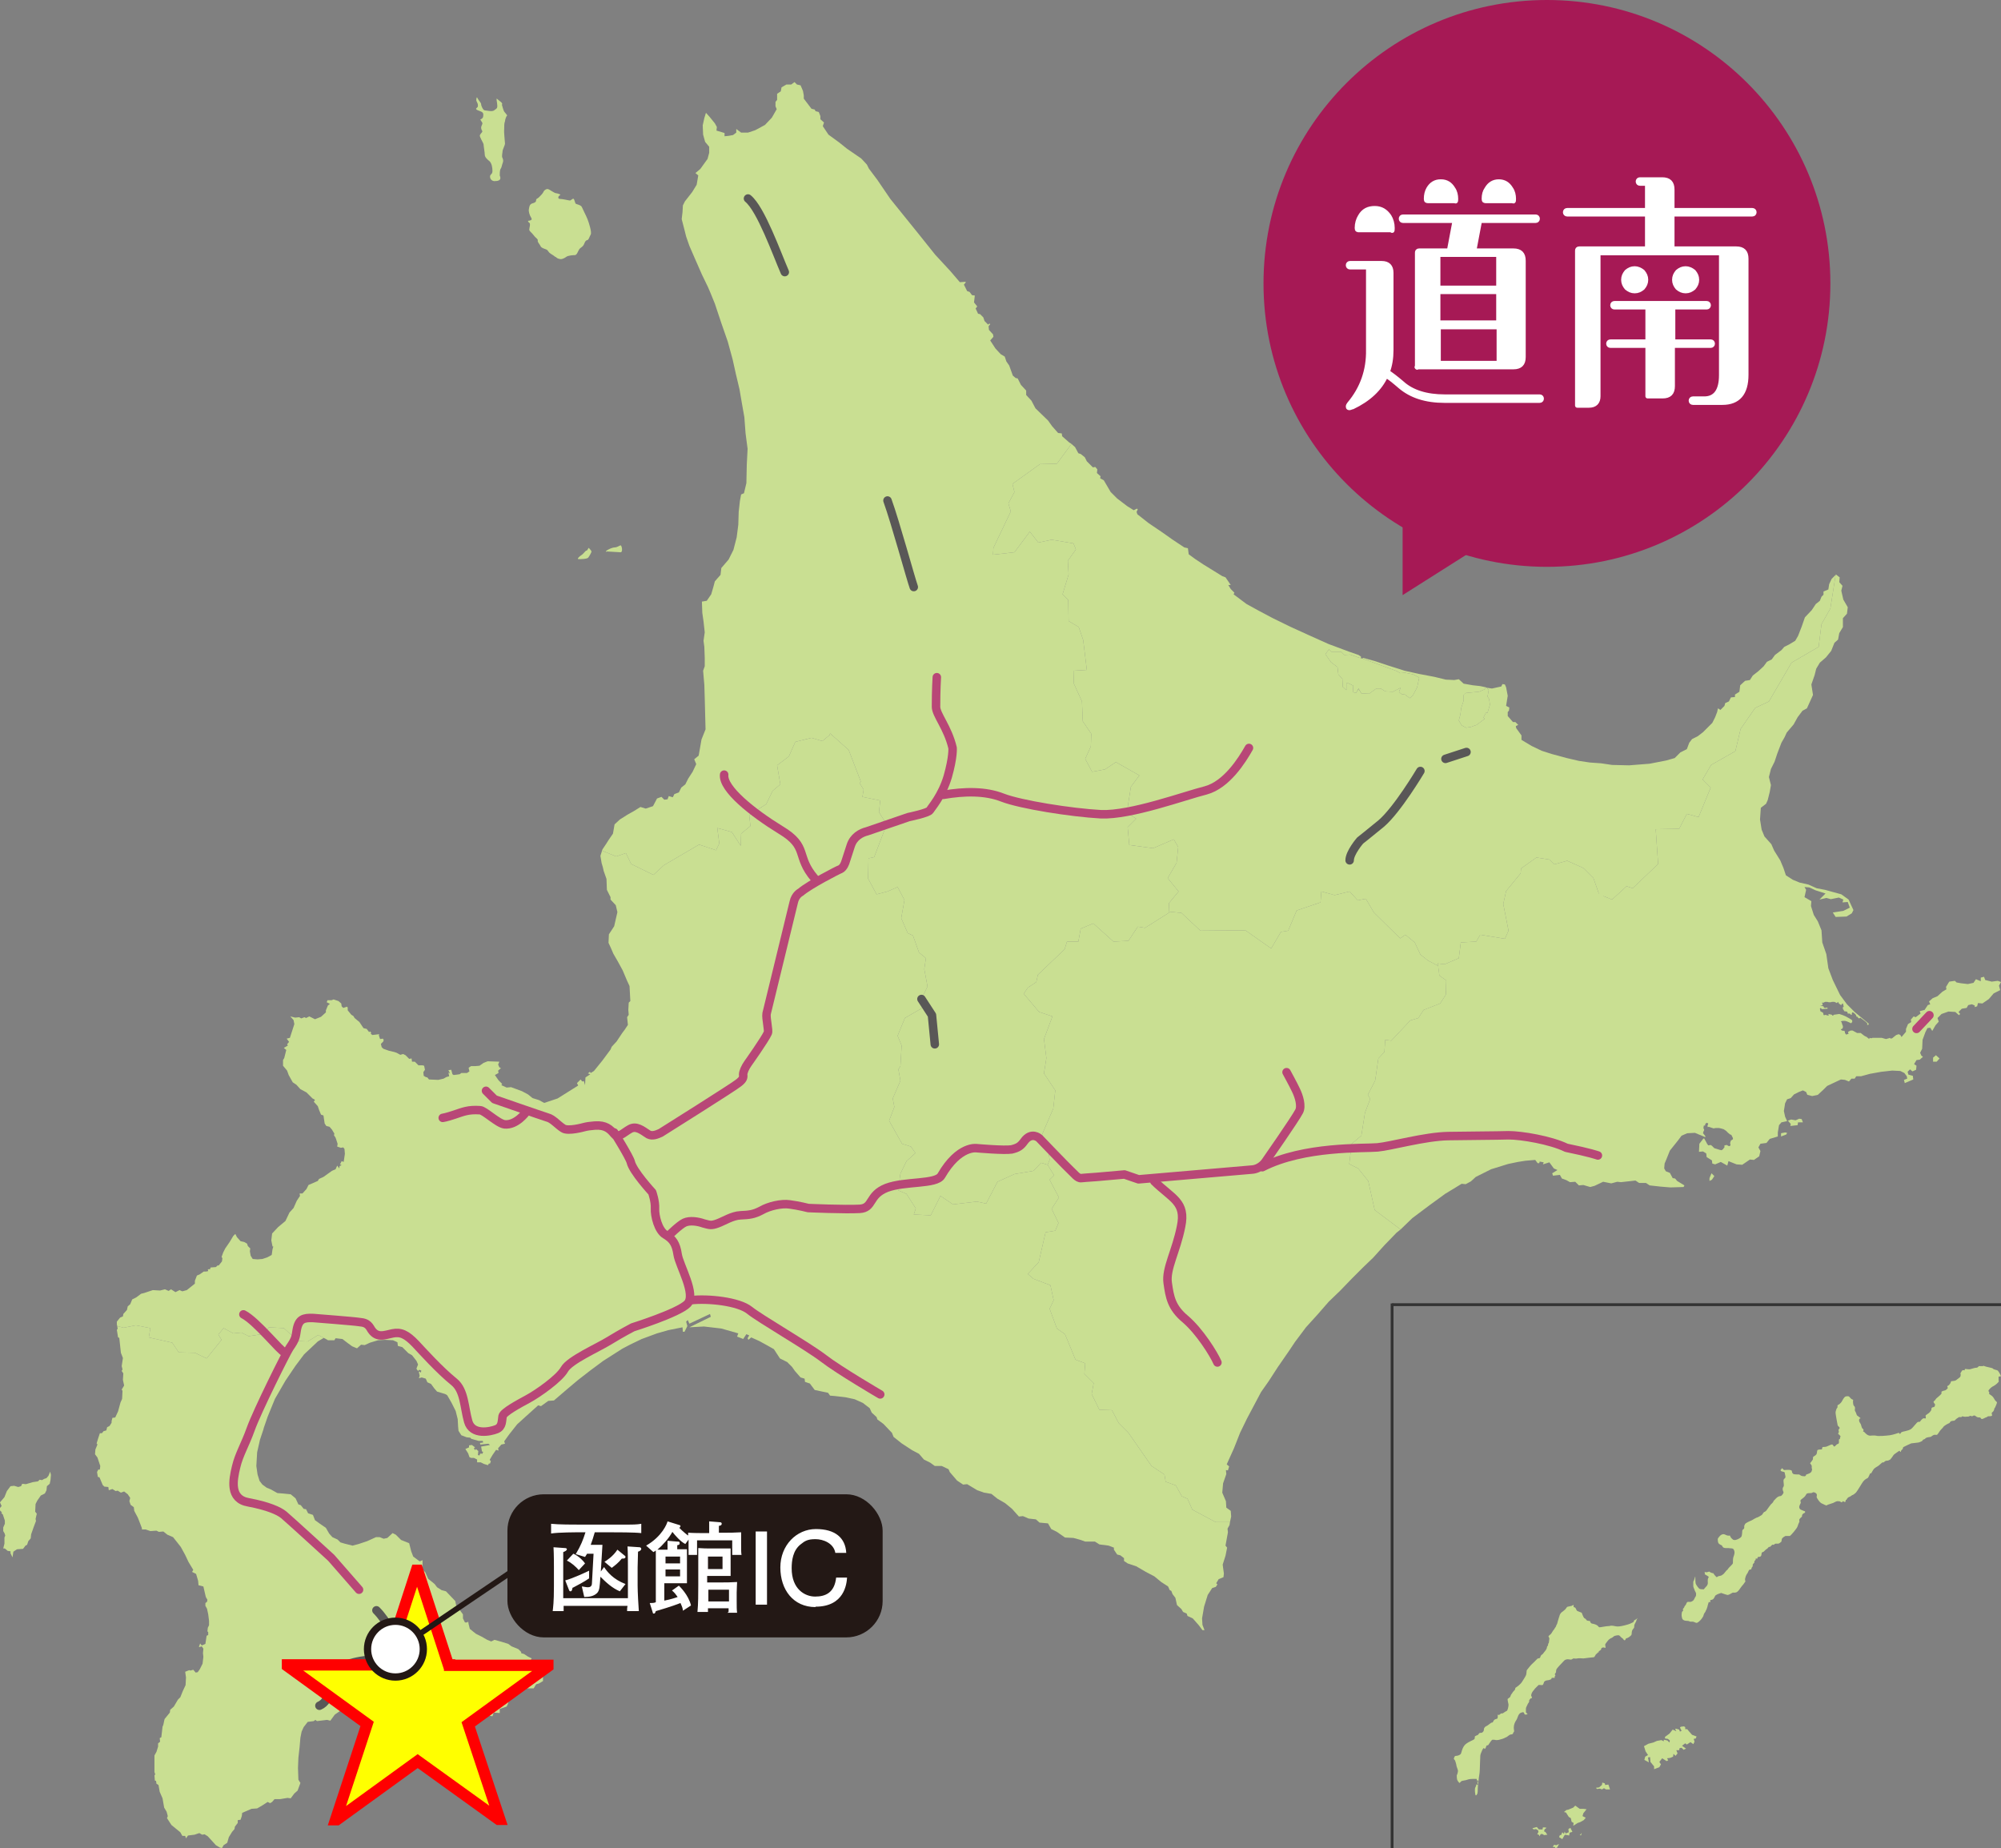 <svg xmlns="http://www.w3.org/2000/svg" id="_&#x30EC;&#x30A4;&#x30E4;&#x30FC;_1" viewBox="0 0 494.9 457.1"><rect x="0" y="0" width="494.9" height="457.1" fill="#808080" stroke="none"/><defs><style>      .st0 {        fill: #c9df92;      }      .st1 {        stroke: #fff;        stroke-width: 1.1px;      }      .st1, .st2, .st3, .st4, .st5, .st6 {        stroke-linecap: round;      }      .st1, .st2, .st3, .st5 {        stroke-linejoin: round;      }      .st1, .st7, .st8 {        fill: #fff;      }      .st9 {        stroke: #333;        stroke-width: .7px;      }      .st9, .st2, .st10, .st3, .st4, .st5, .st6 {        fill: none;      }      .st9, .st11, .st10, .st8, .st4, .st6 {        stroke-miterlimit: 10;      }      .st12 {        fill: #231815;      }      .st2 {        stroke: #7a7979;      }      .st2, .st3, .st4, .st5, .st6 {        stroke-width: 2.1px;      }      .st11 {        fill: #ff0;        stroke: red;        stroke-width: 2.8px;      }      .st10 {        stroke-width: 1.4px;      }      .st10, .st8 {        stroke: #231815;      }      .st3, .st6 {        stroke: #595757;      }      .st8 {        stroke-width: 1.8px;      }      .st13 {        fill: #a61955;      }      .st4, .st5 {        stroke: #b84777;      }    </style></defs><rect class="st12" x="125.5" y="369.6" width="92.8" height="35.4" rx="9" ry="9"></rect><circle class="st13" cx="382.6" cy="70.1" r="70.1"></circle><g><path class="st1" d="M338.3,66.1h-4.4c-.3,0-.5-.2-.5-.5s.2-.5.5-.5h7.8c1.6,0,2.4.8,2.4,2.4v19.1c0,2-.3,3.8-.9,5.4.9.6,2.1,1.5,3.5,2.7,2.5,2.3,6.1,3.4,10.6,3.4h23.5c.3,0,.5.2.5.5s-.2.5-.5.5h-23.5c-4.7,0-8.3-1.2-11-3.5-1.4-1.2-2.6-2.2-3.5-2.7-1.5,3.3-4.3,5.9-8.3,7.8-.3,0-.5.2-.7.2s-.4,0-.4-.3.1-.4.3-.7c3.2-3.8,4.8-8.3,4.7-13.4v-20.5h-.1ZM340,51.5c1.6,0,2.7.7,3.6,2,.5.8.8,1.8.8,2.9s-.1.5-.5.5h-7.8c-.3,0-.5,0-.5-.5,0-1.1.3-2.1.8-2.9.8-1.4,2-2,3.6-2ZM350.5,90.9v-28.4c0-.3.1-.5.5-.5h7.4l1.4-7.4h-12.8c-.3,0-.5-.2-.5-.5s.2-.5.5-.5h32.8c.3,0,.5.2.5.5s-.2.5-.5.5h-13.8l-1.4,7.4h9.7c1.7,0,2.5.8,2.5,2.5v23.8c0,1.7-.8,2.5-2.5,2.5h-23.9,0ZM356.4,44.9c1.3,0,2.3.6,3,1.8.5.7.7,1.6.7,2.5s-.1.5-.5.5h-6.4c-.3,0-.5,0-.5-.5,0-1,.2-1.8.6-2.5.7-1.2,1.7-1.8,3-1.8h0ZM355.7,63v8.2h14.9v-8.2s-14.9,0-14.9,0ZM355.7,72.2v7.6h14.9v-7.6h-14.9ZM370.7,89.8v-8.9h-14.9v8.9h14.9ZM370.7,44.9c1.3,0,2.3.6,3,1.8.5.7.7,1.6.7,2.5s-.1.5-.5.5h-6.4c-.3,0-.5,0-.5-.5,0-1,.2-1.8.7-2.5.7-1.2,1.7-1.8,3-1.8h0Z"></path><path class="st1" d="M390.1,100.2v-38.2c0-.3.1-.5.5-.5h16.8v-8.5h-19.8c-.3,0-.5-.2-.5-.5s.2-.5.5-.5h19.8v-6.6h-1.8c-.3,0-.5-.2-.5-.5s.2-.5.5-.5h5.5c1.7,0,2.5.8,2.5,2.5v5.1h19.8c.3,0,.5.2.5.5s-.2.5-.5.5h-19.8v8.5h15.8c1.7,0,2.5.8,2.5,2.5v28.7c0,4.6-2,6.9-5.9,6.9h-7.3c-.3,0-.5-.2-.5-.5s.2-.5.5-.5h2.8c2.8,0,4.2-2,4.2-5.8v-30.2h-30.4v35.4c0,1.5-.8,2.3-2.3,2.3h-2.9ZM413.7,85.6v9.9c0,1.7-.8,2.5-2.5,2.5h-3.7v-12.5h-9.2c-.3,0-.5-.2-.5-.5s.2-.5.5-.5h9.2v-8.5h-8.2c-.3,0-.5-.2-.5-.5s.2-.5.5-.5h22.8c.3,0,.5.2.5.5s-.2.5-.5.5h-8.3v8.5h9.3c.3,0,.5.2.5.5s-.2.5-.5.5h-9.4ZM404.3,66.4c.7,0,1.4.3,2,.8.5.6.8,1.2.8,2s-.3,1.4-.8,2c-.6.5-1.2.8-2,.8s-1.4-.3-2-.8c-.5-.6-.8-1.2-.8-2s.3-1.4.8-2c.6-.5,1.2-.8,2-.8ZM416.9,66.4c.7,0,1.4.3,2,.8.5.6.8,1.2.8,2s-.3,1.4-.8,2c-.6.5-1.2.8-2,.8s-1.4-.3-2-.8c-.5-.6-.8-1.2-.8-2s.3-1.4.8-2c.6-.5,1.2-.8,2-.8Z"></path></g><polyline class="st13" points="346.9 129.7 346.9 147.2 363 137"></polyline><polygon class="st0" points="494.1 242.6 492.6 242.8 491 242.4 490.7 241.6 489.9 241.8 489.9 242.7 488.7 242.2 488.1 243.1 486.7 243.4 485 243.2 483.9 243 483.5 242.6 482.1 242.8 481.3 244.1 481.4 244.7 480.4 245.3 479.2 246.4 478 246.9 477.1 247.7 477.4 248.4 476.8 248.6 476 249.8 474.8 250.1 475 250.7 473.8 251.6 473.3 251.4 472.6 252.2 472.7 252.8 471.9 253.3 471.4 254.5 471.4 255.2 470.3 256.5 470 256 469.6 255.8 469 256 468.6 256.3 468 256.8 467.6 256.9 467.4 256.7 467.2 256.8 466.8 256.9 466.5 257 466.1 256.9 465.4 256.7 464.2 256.7 463.1 256.7 462.9 256.8 462.7 256.8 462.4 256.7 462.3 257 461.7 256.5 461.1 256.2 460.2 255.5 459.3 255.5 458.2 254.9 457.7 254.9 457.1 255.2 457.1 255.4 457.2 255.7 456.9 255.8 456.6 255.9 456.3 255.5 456.3 255.2 456.1 254.9 455.9 255 455.4 254.8 455.3 254.6 455.7 254.4 455.8 254.1 455.8 253.8 455.6 253.3 455.5 252.9 455.3 252.6 455.8 252.5 456.3 252.5 456.7 252.6 457.4 252.9 457.8 253.1 458.1 252.8 458.1 252.6 458.1 252.4 457.9 252.2 457.4 251.9 456.5 251.4 455.8 251.1 454.9 250.8 454.2 250.9 453.5 251 453.4 251.2 453.2 251.2 453.1 251 452.7 250.9 452.2 250.8 452.3 251.2 452.1 251.2 452 251.1 451.8 251.2 451.7 251 451.1 251.1 451 251 450.9 250.5 450.2 250.1 450.2 249.9 450.1 249.5 450.3 249.3 450.6 249.6 452 249.5 452 249.3 451.8 249.2 451.5 249.3 451.3 249.3 451.1 249.2 451 248.9 450.4 248.8 450.3 248.8 450.3 248.7 450.7 248.7 450.8 248.3 450.7 248.2 450.6 248 450.7 248 451 248 451.4 247.8 451.9 247.8 452.3 247.9 452.8 247.9 453.1 247.8 453.7 247.8 454.1 248 454.3 248.1 454.6 247.8 454.8 248.2 455.2 248.5 455.4 248.6 455.5 248.4 455.7 248.2 455.8 248.2 455.9 248.6 456 249 455.9 249.1 455.8 249 455.8 249.5 455.8 249.6 456 249.8 456.1 250.1 456.7 250.2 456.9 250.3 457 250.7 457.5 250.7 457.8 251 458 251 458 250.7 458.1 250.4 458.3 250.4 458.7 250.7 459 251 459.2 251.5 459.5 251.5 459.5 251.7 459.8 251.9 460 251.8 460.1 251.7 460.2 251.8 460.6 252.1 461.4 252.7 461.7 253 461.9 253.2 461.8 253.3 461.8 253.5 462.1 253.5 462.2 253.2 460.5 251.8 458.7 250.3 456.8 248.4 455.1 246.1 453.3 242.4 452.2 239.5 451.7 236 450.7 233.1 450.5 230.1 449.6 227.9 448.6 226.3 447.9 224.1 448 222.9 446.3 221.9 446.5 221 446.7 220.1 446.3 219.4 447.5 219.5 449 220.2 451.5 221 450 222.5 451.7 222.1 452.8 222.4 454.8 222 455.9 222.5 455.7 223.2 457 223.1 457.5 224.5 455.9 225.3 454.6 225.5 453.3 225.7 454 226.8 456.7 226.7 458 225.9 458.4 225.1 457.2 222.5 455.4 221.2 453.2 220.6 451.4 220.1 449.3 219.7 447.3 218.8 445.1 218.3 443.4 217.6 441.7 216.5 441.1 214.7 440.3 212.8 438.8 210.4 438.1 208.8 436.4 206.9 435.7 205.2 435.3 202.7 435.5 199.8 436.8 198.8 437.2 197.9 437.7 195.9 438 194.2 437.5 192.2 438 190.2 438.9 188.4 439.6 186.3 440.6 183.7 441.4 182.3 441.9 181.2 443.6 179.2 444.6 177.4 445.8 175.8 446.9 175.2 448.4 171.9 448 169.3 448.8 167 449.2 165.4 450.1 163.9 451.6 162.6 452.9 161 453.7 159 454.6 158.2 454.9 156.6 455.8 155.1 455.8 152.9 456.8 151.8 457 150.2 455.9 148.3 455.4 146.1 455.7 144.9 454.9 144 455 142.8 454.6 142.5 454.1 142.1 454 142.2 452.7 150.5 450.5 154.4 449.8 160 443.1 163.9 437.5 173.5 434.1 175.1 430.5 180.3 429.2 185.8 423.2 189.2 421.1 192.8 423.1 194.8 420.1 202.1 417.2 201.3 415.3 205 409.5 205.1 410.1 213.7 403.8 219.7 402.3 219.2 398.7 222.5 395.5 221.2 394.1 217.2 391.6 214.7 387.6 212.9 384.4 213.8 383.2 212.6 380 212.1 376.2 214.8 376.1 216 372.5 220.4 371.8 223.6 373.1 230.2 372.2 232.2 366.1 231.2 365.1 232.9 361.3 233.1 360.8 237 357.3 238.5 355.6 238.3 356 241.3 357.7 242.5 357.6 246 356.2 248.2 352.1 249.8 350.8 251.8 348.8 252.4 344.1 257.4 342.6 257.2 342.4 260.2 340.9 261.8 340.3 266 340.1 267.3 338.3 270.8 338.9 271.8 337.6 275.2 336.7 280.9 334.3 282.9 333.7 287.9 335.9 289 338.4 292.1 340 299.3 346.4 304.1 349.3 301.3 353.7 298 355.9 296.4 357.4 295.3 360.2 293.6 361.5 292.8 362.5 292.9 363.8 292.2 365 291.1 368.8 289.2 373 287.9 375.4 287.4 377.3 287.1 379.7 286.9 380.3 287.7 380.7 287.7 380.8 287.3 381.8 287.5 381.6 288 383.2 287.5 384.3 289 385.2 289.4 383.9 290.2 384.1 290.8 385.8 290.6 386.3 291.5 387.4 291.9 388.3 292.4 389.6 292.3 390.5 293.2 391.6 293.1 393.3 293.6 394.4 293.3 396.5 292.3 398.5 292.7 400 292.3 400.9 292.4 404.5 292 405.4 292.6 407.1 292.6 408 293.2 410.7 293.5 413.1 293.7 416.4 293.6 416.6 293.2 414.8 292.1 414.3 291.5 413.7 291.4 413 290.1 412 289.7 411.6 289 411.7 287.8 412.2 286.6 413 284.6 415 282.1 415.9 280.9 417.3 280.3 419.2 280.2 421.6 281.2 421.7 281.3 421.8 281.1 421.7 280.9 421.2 280.3 421.3 279.9 421.5 279.5 421.3 279 421.4 278.4 421.7 278.4 421.8 277.9 421.9 277.9 422.1 277.7 422.3 277.8 422.5 277.9 422.4 278.2 422.3 278.5 422.4 278.8 422.6 278.7 423.2 278.9 423.8 279.1 424.4 279 425.1 279 425.6 279.1 426.3 279.3 426.9 279.7 427.4 280.2 427.9 280.6 428.2 280.7 428.6 281.5 428.6 281.8 428.4 281.9 428.1 282.1 428 282.4 427.9 282.7 428 283.2 427.9 283.4 427.7 283.5 427.4 283.4 427.1 283.2 426.5 283.3 426.5 283.8 426.3 284 426.2 284.2 425.8 284.5 425.3 284.4 425 284.3 424 284 423.7 283.7 423.4 283.4 423.1 283.2 422.5 283.3 422.2 282.9 422 282.5 421.5 281.6 421.4 281.6 421.3 281.6 420.3 282.9 420.2 284.9 421.2 284.8 422 285.3 422.1 286.2 423.4 287 423.5 287.8 424.2 288 425.6 287.4 427.2 288.3 427.5 287.2 429.5 288 430.9 288.1 432.8 286.8 433.8 286.9 435.1 286 435.4 284.7 434.9 283.8 435.4 282.9 436.9 282.7 437.7 281.7 439.7 281.1 439.7 280.1 440 278.3 440.6 277.6 442 277.3 441.5 276.2 441.2 274.8 441.5 272.9 442 271.9 442.9 271.6 443.7 270.7 444.9 270.1 445.9 269.7 446.7 270.1 447 270.8 448.2 271.1 449.6 270.8 451 269.5 451.9 268.6 453.6 267.8 455.3 267 456.3 267.1 457.3 267.5 457.9 266.8 458.7 266.8 459.1 266.2 460.3 266.2 462.5 265.6 465.3 265.1 468 264.8 470 264.9 471 265.4 471.6 266.2 471.7 266.8 470.9 267.1 471.1 267.9 473.2 267 473.1 266.1 472 265.8 471.8 265.1 472.4 264.5 473 265 473.9 264.6 474 263.6 473.4 263.2 474 262.2 474.8 262.1 475.6 261.4 475.2 261.1 474.9 260.4 475.4 259.4 475.5 257.2 476.2 255.3 476.7 254.3 477.4 254.2 477.9 255 478.7 253.6 479.5 252.7 479.2 251.8 480.2 250.8 481.9 250.2 483.6 250.3 484.5 251.1 484.8 250.8 484.4 250.3 485.2 249.5 486.4 249.3 486.8 248.6 487.7 248.4 488.4 248.7 488.4 249.1 489 248.9 489.2 248.1 490.3 248.2 491.9 247.1 493.1 245.7 494.7 244.9 494.4 243.8 494.9 242.9 494.1 242.6"></polygon><polygon class="st0" points="422.8 291.4 422.8 292.1 423.4 291.8 424 290.9 423.3 290.2 422.8 291.4"></polygon><polygon class="st0" points="440.5 280.3 440.5 281.1 441.8 280.6 442 280.2 441.5 280.1 440.5 280.3"></polygon><polygon class="st0" points="445 276.7 444.1 277.1 443 276.9 442.2 277.2 442.9 278 442.8 278.5 444.6 278.3 444.7 277.6 445.9 277.6 445.6 276.8 445 276.7"></polygon><polygon class="st0" points="478.1 261.6 478.1 262.6 479 262.6 479.7 261.8 478.8 261 478.1 261.6"></polygon><polygon class="st0" points="351.3 236.1 349.9 233.1 347.6 231.2 346.3 232.1 339.8 225.7 337.8 222.3 335.8 222.7 333.8 220.5 330.1 221.4 326.8 220.5 326.6 223.2 320.7 225.2 318.6 230.2 316.8 230.5 314.4 234.6 308 230.1 296.9 230.2 292.2 225.8 289.2 225.5 289.2 225.7 283.2 229.5 281.4 229.2 279.1 232.7 275.4 232.9 270.4 228.4 267.3 229.7 266.7 232.9 263.9 232.9 263.3 234.8 256.7 241.1 256.3 242.9 254.2 244.3 253.2 245.8 257 250.3 260.3 251.4 258.2 257 258.8 261.7 258.2 265.5 261 269.7 260.5 274.2 257.7 280.7 259 282.3 259.6 286.9 259.1 288.1 260.7 290.7 259.6 291.8 261.9 296.2 260.1 299 261.8 302.5 261 304.4 258.6 304.8 256.9 312.2 254.2 315.1 255.6 316.3 259.8 317.9 260.6 321.6 259.6 323.7 261.4 328.6 263.4 330 266 336.3 268.4 337.2 268.2 339.8 270.5 342.1 270 344.8 271.9 348.7 275 348.8 276.7 352 279.1 354.4 284.8 362.6 288 364.7 288.3 366.5 290.8 367.4 292.3 370.1 293.7 370.7 294.9 373.4 300.7 376.5 304.2 376.5 304.5 375.1 304.4 373.7 303.3 372.9 303.2 371.3 302.3 369.2 302.5 366.9 303.3 364.6 303.2 363.6 303.7 363.7 304 362.7 303.4 362.2 305.2 358.2 306.7 354.4 308.4 350.9 311.9 344.3 313.8 341.6 316 338.2 318.9 334 320.3 331.9 323 328.3 325.9 325.1 328.6 322 331.5 319.2 334.3 316.3 337.2 313.4 339.6 311.1 342.4 308 345.4 304.9 346.4 304.1 340 299.3 338.4 292.1 335.9 289 333.7 287.9 334.3 282.9 336.7 280.9 337.6 275.2 338.9 271.8 338.3 270.8 340.1 267.3 340.3 266 340.9 261.8 342.4 260.2 342.6 257.2 344.1 257.4 348.8 252.4 350.8 251.8 352.1 249.8 356.2 248.2 357.6 246 357.7 242.5 356 241.3 355.7 238.9 353.2 237.6 351.3 236.1"></polygon><polygon class="st0" points="453 143.2 452.4 144.5 452.2 145.8 451 146.3 451 147.1 450.5 147.6 450.1 148.6 449.1 149.4 448.1 150.9 446.4 152.7 445.6 155 444.7 157.3 444 158.5 442.5 159.4 441.3 160 440.6 160.8 439 162 438.2 163.1 437 163.7 436.2 164.8 434.9 166 433.5 167.1 432.8 168.2 431.6 168.4 430.4 169.5 430.2 171.1 429.1 171.8 429.1 172.4 428.1 172.5 427.6 173.5 426.7 173.9 426.5 174.6 425.5 175.6 424.9 175.2 424.7 176.1 424.2 177.4 423.5 178.8 422.3 180 421.2 181.1 419.9 182.1 418.5 182.8 417.8 183.7 417.2 185.3 415.6 186.1 414.2 187.5 412.1 188.1 408 188.9 402.9 189.3 398.7 189.2 396 188.8 393.2 188.6 390.5 188.2 387.5 187.5 383.8 186.5 381.3 185.7 378.8 184.5 376.3 183 376.3 181.9 375 180.1 374.9 179.6 375.5 179.3 374.8 178.6 374.2 178.6 372.9 177.1 372.9 176.1 373.2 175.8 373.3 175 372.5 174.6 372.9 172.1 372.5 170 372.2 169.3 371.6 169.2 371.3 169.8 369 170.3 367.7 170.1 368.2 170.7 367.9 172.3 368.3 172.9 368.5 174.3 367.9 176.3 367.5 176.3 366.9 177.5 367.2 177.8 365.2 179.3 363.8 179.8 362.6 180 361.5 179.4 360.8 178.2 361.2 176.7 361.4 175.1 362 173.3 362 171.9 362.6 171.4 365.8 171.1 367.2 170.5 367.5 170 366.1 169.7 364.3 169.5 362 169.1 360.8 168 359.7 168.2 357.6 168.1 354.7 167.4 351 166.7 347.4 165.9 343.3 164.6 340 163.5 337.1 162.7 337 162.9 340 164 343.3 165.2 345.5 166 346.3 166.5 347.5 166.4 349.5 166.8 351 167.6 350.5 170 349.5 171.9 348.7 172.7 347.5 171.8 346.7 171.7 346 171.2 346.4 170.1 344.5 171.1 342.6 171 341.5 170.3 340.4 170.3 338.6 171.6 336.7 171.5 336 170.4 335.4 171.4 334.6 171.2 334.7 169.6 333.5 169 333 169 333 170.7 332.1 169.9 332 167.9 331 166.8 330.8 165 329.2 163.8 327.8 161.8 328.7 160.6 329.3 161.2 331.7 161.2 332.5 162 333.9 161.9 335.9 162.6 336.6 162.8 336.6 162.4 336 162 333.7 161.2 328.6 159.3 323.7 157.1 319.3 155.1 314.8 152.9 311.4 151.1 308.3 149.4 305.1 147 305.3 146.6 304.4 145.7 303.8 144.7 304.4 144.7 303.1 142.8 302.3 142.5 297.6 139.6 295.5 138.2 294 137.1 293.8 135.6 292.9 135.4 289.9 133.4 287.5 131.7 284.1 129.4 281.3 127.2 281.1 126.6 281.4 126 281.2 125.8 280.4 126.2 278.8 125.2 276.3 123.3 274.7 121.7 273 118.8 272.1 118.3 272.2 117.8 271.3 117 271.4 116.1 270.9 115.5 270.3 115.6 268.8 114.1 268.3 113.1 267.3 112.3 266.7 112.1 265.9 110.6 265 109.8 261.4 114.7 257.2 114.8 250.4 119.7 250.9 121.7 249.4 124.5 250 126.5 245.7 135.5 245.6 137.2 250.9 136.6 254.7 131.5 256.8 134.2 260.1 133.5 265.5 134.4 266.1 135.9 264.1 138.7 264.3 142.1 262.8 147 264.2 148.4 264.3 153.6 266.8 155.1 267.9 158.3 268.8 165.7 265.5 165.9 265.6 169.1 267.6 173.5 267.8 178.4 269.9 181.5 269.8 184.6 268.4 187.7 270.1 190.9 273.3 190.3 276 188.5 281.8 191.8 279.7 194.6 278.7 201 281 202.5 278.9 204.6 279.3 209 285.2 209.8 290.3 207.6 291.4 209.5 291 213.4 288.8 217.2 291.5 220.5 289.1 223.4 289.2 225.5 292.2 225.8 296.9 230.2 308 230.1 314.4 234.6 316.8 230.5 318.6 230.2 320.7 225.2 326.6 223.2 326.8 220.5 330.1 221.4 333.8 220.5 335.8 222.7 337.8 222.3 339.8 225.7 346.3 232.1 347.6 231.2 349.9 233.1 351.3 236.1 353.2 237.6 355.7 238.9 355.6 238.3 357.3 238.5 360.8 237 361.3 233.1 365.1 232.9 366.1 231.2 372.2 232.2 373.1 230.2 371.8 223.6 372.5 220.4 376.1 216 376.2 214.8 380 212.1 383.2 212.6 384.4 213.8 387.6 212.9 391.6 214.7 394.1 217.2 395.5 221.2 398.7 222.5 402.3 219.2 403.8 219.7 410.1 213.7 409.5 205.1 415.3 205 417.2 201.3 420.1 202.1 423.1 194.8 421.1 192.8 423.2 189.2 429.2 185.8 430.5 180.3 434.1 175.1 437.5 173.5 443.1 163.9 449.8 160 450.5 154.4 452.7 150.5 454 142.2 453 143.2"></polygon><path class="st0" d="M137.4,63.5c.4.4.6.5,1.3.6.4,0,1-.3,1.4-.6s1.6-.4,2.1-.4.8-1.1,1.1-1.5.7-.4,1.1-1.1c.3-.7.4-1,.8-1.1.4,0,.6-.9.9-1.4.3-.5-.4-2.8-.8-3.8-.4-1-1.2-2.5-1.4-3s-1.4-.7-1.5-.8c-.2-.2-.3-1-.5-1.2s-.6.3-.9.4c-.3,0-1.8-.4-2.5-.4s-.4-.8,0-.9c.3-.2-.4-.4-.9-.5-.5,0-1.6-.9-2-1-.4-.2-1.1.3-1.2.7-.2.4-.7.9-1.1,1.3-.4.4-.7.3-.7.7s-.2.6-.9.8c-.8.2-.8,1-.9,1.5-.1.5.2,1.5.6,2.1.4.6-.5.7-.7.7s-.1.3.2.5c.4.2,0,1.3,0,1.7s.6.7,1.1,1.4,1.1.9,1,1.3c-.1.4.5.9.7,1.4s1.3.7,1.6.9c.3.3.5.7.7.8.2.2,1,.6,1.4,1h0Z"></path><path class="st0" d="M124.2,25.7c0-.4-.7-.7-1.2-1.2-.4-.5,0,1,0,1.7s-.3.7-.8,1.1-1.9,0-2.3,0-.9-1.1-.9-1.5-.6-.9-.9-1.5c-.2-.6-.3.2-.3.5s.4.7.4,1.2,0,.4-.4.8c-.3.4.9.6,1.4.9.5.4.3.8.3,1.1s-.3.6-.6.7c-.3,0,.3.6.4.9s-.3.7-.3,1.2.3.7.3.9-.4.5-.6.9.8,1.8.9,2.3c0,.4.3,2,.3,2.6s.7,1.2,1.2,1.6c.5.5.7,1.5.7,2.4s-.6.7-.6,1.4.6,1.1,1.1,1.1c2,0,1.4-1.1,1.3-1.4,0-.3,0-1.3.2-1.6.3-.4.3-.9.5-1.4s.2-.8,0-1.3c-.3-.4,0-1.3,0-1.7s.6-1.5.6-1.9-.3-2.7-.2-3.6c0-.9,0-1.4.2-1.9,0-.5.4-1.4.5-1.4.2,0-.5-.7-.7-1s-.5-1.5-.6-1.8h.2Z"></path><polygon class="st0" points="291.4 209.5 290.3 207.6 285.2 209.8 279.3 209 278.9 204.6 281 202.5 278.7 201 279.7 194.6 281.8 191.8 276 188.5 273.3 190.3 270.1 190.9 268.4 187.7 269.8 184.6 269.9 181.5 267.8 178.4 267.6 173.5 265.6 169.1 265.5 165.9 268.8 165.7 267.9 158.3 266.8 155.1 264.3 153.6 264.2 148.4 262.8 147 264.3 142.1 264.1 138.7 266.1 135.9 265.5 134.4 260.1 133.5 256.8 134.2 254.7 131.5 250.9 136.6 245.6 137.2 245.7 135.5 250 126.5 249.4 124.5 250.9 121.7 250.4 119.7 257.2 114.8 261.4 114.7 265 109.8 264.4 109.4 262.7 107.9 262.6 107.2 261.7 107.1 260.2 105.4 259.2 104 256.1 101 255.1 99.1 253.8 97.7 253.8 96.6 252.5 95.2 251.7 93.6 251.2 93.5 250.5 92.9 249.6 90.4 248.9 89.4 248.5 88.2 247.5 87.6 246.2 86.2 244.9 84.2 245.7 83.3 245.6 82.7 244.6 81.6 244.5 80.7 244.9 80.2 244.7 80 244.4 80.3 243.5 79.4 243.2 78.5 242.4 77.7 241.9 77.6 241.3 76.3 241.7 75.8 240.9 74.8 241.1 73.1 240.4 73 239.8 72.2 239.2 72 238.4 70.4 238.9 69.8 238.7 69.7 237.4 69.8 235 67 231.3 63 226.9 57.5 222.7 52.3 220.2 49.2 217 44.5 214.9 41.7 214.4 40.7 213 39.2 209.5 36.8 207.5 35.2 204.9 33.3 203.5 31.2 203.8 30.3 202.9 29.5 202.9 28.7 202.5 27.7 201.7 27.5 201.5 27.1 200.7 26.9 198.8 24.4 198.8 23.6 198.6 22.5 198 21.1 197.1 20.9 196.5 20.3 195.7 20.9 194.5 20.9 193.3 21.6 193.1 22.6 192.2 23.2 192.2 24.7 191.8 25.2 191.8 26.3 192.1 27 190.9 29.1 189.2 30.9 186.8 32.2 185 32.8 183.3 32.8 182.1 31.9 182.1 32.8 181.3 33.4 180.2 33.6 179.2 33.7 179.2 32.9 177.2 32.3 177.3 31.4 176.8 30.5 175.5 28.9 174.6 27.9 174.2 29.2 173.8 31 173.9 33.3 174.4 35.1 175.4 36.3 175.4 37.8 175 39.3 173.2 41.8 172 42.8 172.7 43.4 172.3 45.7 171.2 47.5 169.4 49.8 168.9 50.8 168.8 52.5 168.6 54.2 169.3 56.9 169.7 58.5 170.5 60.8 171.8 63.8 173.6 67.9 175.1 71 175.7 72.4 176.8 75.1 178.4 79.9 180 84.5 181.2 88.9 182 92.5 182.9 96.3 183.5 99.8 184.1 103.2 184.4 107.2 184.9 111 184.7 114.9 184.6 119.5 184 122 183.3 122.3 183 123.9 182.7 126.6 182.6 129.8 182.2 132.9 181.4 136 180.2 138.4 178.4 140.5 178.2 142.2 177.4 143.1 176.8 143.8 176.4 145.3 175.9 147 174.8 148.6 173.6 148.8 173.7 151.6 174 153.7 174.3 156.4 174 158.5 174.2 160 174.3 162.7 174.3 164.8 173.9 165.9 174.2 169.4 174.3 172.6 174.4 176.5 174.5 180.4 173.5 182.9 172.8 186.9 171.7 187.8 172.2 189 171.3 190.9 170.2 192.6 169.5 194 168.5 194.8 167.9 196 166.8 196.4 166.4 197.2 165.4 196.9 165.1 197.7 164.3 197.8 163.6 197.1 162.5 197.5 161.5 199.4 159.7 200 158.4 199.6 156.8 200.6 155.2 201.5 153.3 202.7 152 203.9 151.6 206.2 150.5 207.8 150 208.6 149 210.1 148.9 210.4 152.3 211.8 152.5 211.8 154.8 211 156.1 213.7 161.6 216.4 164.2 214 172.9 208.9 177.1 210.3 177.9 208.6 177.4 204.8 181 205.8 183.2 209.2 183.3 206.2 185.6 204.3 185.3 201.6 189.5 198.9 191.1 195.6 193 194 192.2 189.3 195.1 187.1 196.7 183.5 200.7 182.5 203.4 183.3 205.2 181.8 205.3 181.4 209.9 185.5 212.9 193.3 212.6 193.7 213.6 195.3 213.3 197.1 217.7 198 217.4 200.9 219.3 203.9 216.2 212 214.8 212.3 214.7 217.3 216.8 221.2 219.5 220.5 222 219.4 223.7 222.6 222.9 227.1 224.5 230.8 225.8 231.4 227.3 235.6 229 237 228.6 239.7 229.4 244 227.9 247.1 228.3 249.2 223.8 251.8 222 256.2 223 258.6 222.7 263.7 222.2 264.5 222.7 267.3 220.8 271.7 221.2 273.8 219.9 277.2 223.1 282.9 225.3 283.6 226.4 285.2 224.2 287.2 222.7 290.3 222.1 294.4 224.2 295.3 226.5 298.9 226 300.4 230.2 300.6 232.6 295.8 235.7 297.9 241.6 297.2 243.9 297.7 246.7 292.3 250.9 290.4 255.6 289.6 257.5 287.6 259.1 288.1 259.6 286.9 259 282.3 257.7 280.7 260.5 274.2 261 269.7 258.2 265.5 258.8 261.7 258.2 257 260.3 251.4 257 250.3 253.2 245.8 254.2 244.3 256.3 242.9 256.7 241.1 263.3 234.8 263.9 232.9 266.7 232.9 267.3 229.7 270.4 228.4 275.4 232.9 279.1 232.7 281.4 229.2 283.2 229.5 289.2 225.7 289.1 223.4 291.5 220.5 288.8 217.2 291 213.4 291.4 209.5"></polygon><path class="st0" d="M150,136.4c.7,0,2.9.2,3.5.2s.3-1.7,0-1.7-.8.5-1.5.5-2.7,1-2,1.1h0Z"></path><path class="st0" d="M145,136.2c-.2,0-.7.8-1.2,1.1s-1.2,1-.7,1,2.1,0,2.4-.4c.3-.4.8-1.3.8-1.5-.1-.3-.7-.9-.7-.9-.2.2-.3.7-.6.7h0Z"></path><polygon class="st0" points="76.1 331.8 73.7 331.7 70.2 328.5 66.5 328.3 65.4 329.9 61.5 330.5 59.7 329.6 57.7 329.8 55.3 328.5 54 330.1 54.8 331.4 51.1 336 48.2 334.6 44.2 334.5 42.6 332.1 36.8 330.8 37.2 328.5 33.6 327.8 30.6 328.4 29 328 29.1 328.7 28.9 328.9 29.2 330.8 29.5 330.9 29.9 334.6 30.4 335.9 30.1 337.9 30.3 338.7 30.1 339.1 30.5 339.7 30.4 341.3 30.7 342.7 30.1 343.7 30.3 344 30.2 346 29.8 346.9 29.2 349.1 28.5 350.6 27.8 350.7 27.6 351.5 27.6 351.9 27.1 352.7 26.5 353 26.3 353.8 25.6 354 25.2 354.5 24.7 354.5 24.3 355.7 23.9 357 24.1 357.3 23.6 358.5 23.5 359.7 24.1 360.5 24.8 362.6 24.7 363.5 24.3 363.5 24 364.1 24.2 365.3 24.6 365.4 25.4 367.3 25.8 367.7 26.8 367.8 26.9 368.6 27.8 368.3 28.6 368.8 29.1 368.7 29.9 369.2 30.7 368.9 31.6 369.6 32.2 370.5 32 371.3 32.3 372.2 33.1 372.8 33.2 373.7 34.1 375.4 34.8 377.2 35.1 378 35.1 378.3 36 378.3 37.2 378.7 38.7 378.6 39.3 378.9 40.4 378.8 41.4 379.6 42.8 380.2 44.7 382.6 45.8 384.6 46.6 386.3 47.8 388.3 47.5 388.8 48.5 389.3 49 391 49.1 392.1 50.3 392.4 50.9 395 51.3 395.7 51.2 396.2 50.8 396.5 50.8 397.2 51.2 397.9 51.5 399.3 51.7 400.9 51.7 402 51.4 402.6 51.3 403.5 51.5 403.7 51.5 404.4 51.1 404.6 50.8 406.6 49.9 407 49.5 406.5 49.2 407.3 49.3 407.4 49.9 407.2 50.3 407.8 50.2 408.9 50.3 409.8 50.1 411.5 49.4 412.9 48.9 413.6 48.4 413.7 47.8 413 47.1 413.2 46.8 413.1 45.8 413.5 46 414.9 45.9 416.8 45.2 418.3 44.6 419.8 44 420.4 43 422.1 42.1 422.9 42 423.6 40.7 425.2 40.4 426.6 40.2 427.1 39.9 429.7 39.5 429.9 39.6 430.8 39.1 431.2 39.1 432 38.7 433.3 38.2 434.2 38.2 436.3 38.2 438.3 38.4 438.9 38.2 439.1 38.3 440.4 38.6 440.5 38.7 441.2 39.2 441.5 39.5 443.2 40.2 444.8 40.6 447.1 41.2 448.1 41.5 449.2 41.3 449.7 42.4 451.4 43.5 452.3 44.6 453.2 45.1 454.1 45.8 454.1 46 454.7 46.5 454 48.1 453.8 49.3 453.4 50 453.8 50.6 453.7 51.4 454.2 53.4 456.4 54.4 457 54.9 457.1 55.3 456.4 56.2 455.8 56.6 454.4 57.4 453.1 58 452.4 58.1 451.8 58.8 450.9 58.8 450.2 59.5 450.1 59.8 449.2 59.9 448.4 62.2 447.4 63.6 447.3 64.8 446.6 66.2 445.7 66.8 446 67.3 445.7 67.9 445 69.3 445 71.1 444.7 71.9 444.8 72.8 443.6 73.6 442.9 74.3 441 73.8 440.2 73.7 437.3 73.8 434.8 74.1 432.1 74.3 429.8 74.6 428.3 75.1 427.2 76.1 425.9 77.6 425.7 78 425.4 78.4 425.7 80.9 425.4 81.7 425.6 82.8 424.1 84.1 423.2 85.9 422.1 86.7 421.4 87.8 421.2 88.1 419.1 88.8 418.2 89 417.2 89.4 416.4 89.2 415.5 89.6 414.5 90.3 413.8 91.5 413.2 92.7 412.8 94.6 413 95.9 413.6 96.2 414.1 96.5 414.4 96.7 415 96.9 415.4 97.2 415.2 97.3 415.9 97.6 415.8 97.9 416.5 97.6 416.6 97.4 417.1 97.8 417.2 97.5 418.3 96.9 418.8 97 418.3 96.8 418.2 96.6 418.4 96.6 418 96.4 417.9 96.2 418.1 96.2 417.7 96.6 417.5 96.5 417.3 96.1 417.3 95.9 416 95.7 416 95.9 417.6 95.2 418.8 95.1 420.2 95.5 421.3 96 421.7 96.8 421.1 97.3 421.2 97.4 421 97.1 420.5 97.6 419.6 98.3 418.9 99.5 418.4 101 418.1 102.6 418.2 103.7 418.5 106.4 419.8 106.8 419.6 107.5 419.9 108.2 419.8 109 420.3 111.4 421.1 113.6 422.1 115 423.3 115.4 424 115.5 424.6 116.4 425.2 117 425.2 118.9 424.5 119.2 424.8 120 424.7 120.5 424 121.1 424 121.2 424.4 121.8 424.5 122.1 423.6 123.6 423.7 123.6 422.7 125.3 422.1 125.6 421.5 125.9 420.3 126.8 419.8 126.9 419.3 127.1 418.9 127.9 417.7 128.5 417.2 130 417.1 130.2 417.6 132 417.6 132.6 416.6 133.3 416.4 134.3 415.8 134.3 414.4 133.7 413.8 133.1 413.9 132.2 413.1 131.3 412.7 131 411.1 131.5 410.2 130.5 409.7 129.6 409.1 128.9 408.9 128.9 408.6 128.2 407.9 126.5 407.2 125.7 406.6 124.1 406.1 122.3 405.6 121.5 406 120.5 405.6 119.1 404.8 117.7 404.1 116.2 402.9 115.9 401.7 115.8 401.1 115.5 401.3 115 401.3 114.5 400.3 114.5 399.3 112.8 397 112.6 396 110.3 393.6 109.2 393.3 108.1 392.6 107.5 391.8 105.9 390.5 105.2 388.9 104.5 388.2 104.5 385.9 103.8 386.2 102.2 385 101.7 383.7 101.2 381.7 99.2 380.9 97.9 379.6 97.1 379.2 95.8 380.4 94.9 380.6 93.9 380.2 93 380.2 90.8 381.2 88.7 381.9 87.2 382.3 85.2 381.8 84.2 381.5 83.5 380.8 82.2 380.2 81.4 379.3 80.6 377.9 79 376.8 77.9 376 77.4 374.7 76.2 374.3 75.7 373.3 75.1 373.2 74.4 372.3 73.8 372.1 73.1 370.6 71.9 369.6 69.9 369.4 68.6 369.3 67 368.4 66 368 64.9 367.2 64.2 366.3 63.7 364.7 63.4 362.6 63.6 359.2 64.3 356.1 65.2 353.4 65.2 353.3 66.2 350.4 68 346 70.6 341.5 73.1 337.8 75.2 335 78.6 331.8 80.1 330.9 81.1 331.5 81.2 331.5 78.7 330.2 76.1 331.8"></polygon><polygon class="st0" points="294.9 373.4 293.7 370.7 292.3 370.1 290.8 367.4 288.3 366.5 288 364.7 284.8 362.6 279.1 354.4 276.7 352 275 348.8 271.9 348.7 270 344.8 270.5 342.1 268.2 339.8 268.4 337.2 266 336.3 263.4 330 261.4 328.6 259.6 323.7 260.6 321.6 259.8 317.9 255.6 316.3 254.2 315.1 256.9 312.2 258.6 304.8 261 304.4 261.8 302.5 260.1 299 261.9 296.2 259.6 291.8 260.7 290.7 259.1 288.1 257.5 287.6 255.6 289.6 250.9 290.4 246.7 292.3 243.9 297.7 241.6 297.2 235.7 297.9 232.6 295.8 230.2 300.6 226 300.4 226.5 298.9 224.2 295.3 222.1 294.4 222.7 290.3 224.2 287.2 226.4 285.2 225.3 283.6 223.1 282.9 219.9 277.2 221.2 273.8 220.8 271.7 222.7 267.3 222.2 264.5 222.7 263.7 223 258.6 222 256.2 223.8 251.8 228.3 249.2 227.9 247.1 229.4 244 228.6 239.7 229 237 227.3 235.6 225.8 231.4 224.5 230.8 222.9 227.1 223.7 222.6 222 219.4 219.5 220.5 216.8 221.2 214.7 217.3 214.8 212.3 216.2 212 219.3 203.9 217.4 200.9 217.7 198 213.3 197.1 213.6 195.3 212.6 193.7 212.9 193.3 209.9 185.5 205.3 181.4 205.2 181.8 203.4 183.3 200.7 182.5 196.7 183.5 195.1 187.1 192.2 189.3 193 194 191.1 195.6 189.5 198.9 185.3 201.6 185.6 204.3 183.3 206.2 183.2 209.2 181 205.8 177.4 204.8 177.9 208.6 177.1 210.3 172.9 208.9 164.2 214 161.6 216.4 156.1 213.7 154.8 211 152.5 211.8 152.3 211.8 148.9 210.4 148.5 211.7 148.8 213.5 149.1 214.5 149.3 215.4 150 217.4 150.1 220.1 151 221.9 151 222.5 152.3 223.9 152.7 225.6 151.9 229.1 150.6 231.1 150.5 233.2 151.1 234.5 151.7 235.9 152.8 237.8 154 240 155.1 242.6 155.7 243.9 155.9 247.6 155.5 248 155.4 249.8 155.5 251 155.1 251.6 155.3 253.5 154.5 254.7 153.9 255.5 152.5 257.6 151.3 258.9 151 259.6 149 262.3 146.9 264.9 146.1 265.4 145.9 265.1 145.4 265.5 146 265.7 145.4 266.1 144.8 266.5 144.7 268.4 144.4 267.4 144 267.5 143.6 267 142.7 267.9 143 268.5 137.9 271.7 134.6 272.8 133.3 272.1 131.7 271.6 130.6 270.7 129.1 269.9 126.4 268.9 125.3 269 124 268.4 124.2 268.1 123.3 267.2 122.4 265.9 123.3 265.4 123.2 264.8 123.9 264.2 123.5 264 123.2 263.3 123.5 262.6 120.6 262.5 119.6 262.9 118.6 263.6 117.5 263.7 116.5 263.7 115.9 264.1 116.1 265 115.5 265.4 114.1 265.4 113.7 265.7 113 265.8 112.2 265.9 111.9 265.7 111.6 264.6 110.9 264.7 111.3 265.5 110.9 265.3 111.1 266.2 110.4 266.4 109.7 266.8 108.4 267.1 106.1 267 105.7 266.5 105.3 266.4 104.8 266.1 104.7 265.2 105.1 264.6 104.9 263.6 104.5 263.5 103.5 263.5 102.6 262.6 101.9 262.6 101.8 261.8 101.2 261.9 100.3 261 99.7 260.7 99 260.9 98.1 260.4 97.5 260.2 96.2 259.9 94.8 259.4 94.4 259 94.2 258.2 94.8 257.6 94.9 257.2 94.7 256.9 94 257 93.7 256.1 93.8 255.8 92.1 256 91.7 255.7 91.8 255.4 91.5 255.1 91.3 255.3 90.7 254.5 89.9 254.3 88.9 252.8 87.7 251.8 87.4 251.3 86.9 251 86 249.9 86 249.2 85.8 249 84.9 249.3 84.5 248.9 84.4 248.2 83.7 247.6 82.5 247.2 82 247.4 81 247.4 80.8 247.9 81.6 248.3 81.1 248.7 80.6 249.9 80.6 250.4 79.4 251.5 77.9 252.1 76.5 251.4 75.7 251.8 75.3 251.6 74.5 251.9 74 251.6 73 251.7 71.8 251.4 72.6 252.3 72.8 253.3 71.7 256.7 70.9 256.9 71.5 257.7 71 258.3 71.2 258.6 70.2 259.2 70.8 259.7 70.3 261.7 70 262.2 70 263.6 71 264.8 71.4 265.9 72.4 267.7 73.3 268.3 74.3 269.4 75.8 270.2 77.3 271.7 77.7 271.9 77.9 272.1 77.6 272.5 78.6 273.6 78.9 274.5 79.4 275.7 80 275.9 80.3 277.9 80.7 278.5 81.5 278.7 82.1 279.4 82.7 280.4 82.6 280.8 83 281.4 83.5 282.9 83.4 283.6 84.3 283.9 84.9 283.8 85.2 284.2 85.3 285.4 85 287.4 84.5 287.2 84.1 288 84.5 288.2 84 288.4 83.9 289 83.4 288.3 83 289.2 82.1 289.6 80 291.1 78.9 291.6 78.6 292.1 76.3 293.1 75.8 294.1 74.8 295.2 74.1 295.2 74.2 295.8 73.4 297 72.6 298.8 71.6 299.9 70.6 302 68.8 303.5 67.3 305.1 67.1 306.8 67.4 308.3 67.6 308.3 67.4 309 67.2 310.4 66.1 311 64.9 311.4 63.7 311.5 62.5 311.4 62 310.6 61.8 309.5 61.9 308.8 61.3 308.2 61.1 307.6 60.4 307.2 59.5 307 58.6 306 58.2 305.2 57.7 305.7 56.8 307.2 55.7 308.8 55.2 309.8 54.8 310.9 55 311.2 54.9 312 54.1 313 53.8 313 53.4 313.4 52.1 313.5 51.9 314 51.7 313.9 51.4 314 51.5 314.4 51 314.5 50.4 314.5 49.4 315.2 48.7 315.5 48.2 316.8 48.2 317.5 47.2 318.3 46.2 319.1 45.1 319.4 44.4 319.1 43.4 319.6 42.3 318.9 41.7 319.3 40.8 318.9 39.6 319.2 37.8 319.1 35.7 319.8 34.9 320 33.7 320.9 32.7 321.4 32.2 322.6 31.6 323.1 31.4 324 30.5 325 30.4 325.6 29.7 325.9 28.9 326.9 28.9 327.6 29 328 30.6 328.4 33.6 327.8 37.2 328.5 36.8 330.8 42.6 332.1 44.2 334.5 48.2 334.6 51.1 336 54.8 331.4 54 330.1 55.3 328.5 57.7 329.8 59.7 329.6 61.5 330.5 65.4 329.9 66.5 328.3 70.2 328.5 73.7 331.7 76.1 331.8 78.7 330.2 81.2 331.5 82.7 331.5 83 331 84.7 331.2 86 332.2 87.1 333 88.3 333.5 89.3 332.6 90.2 332.7 91.5 332.1 93.5 331.5 95.2 331.4 97.2 331.5 98.3 332 98.4 332.9 99.5 333.2 101 334.7 101.9 335.2 103 336.6 103.4 337.5 103 338.5 103.1 338.7 103.4 339.1 103.7 338.8 104.2 339 104.1 339.5 103.7 339.2 103.6 339.4 103.8 340.3 103.6 340.9 104.3 340.7 105.3 341 105.7 341.9 106.6 342.3 107.4 343.4 108.1 344.2 110.1 344.8 110.6 345.1 110.9 345.6 111.7 347 112.7 349 113.2 351 113.3 352.8 113.4 353.9 114.1 355 115.4 355.5 116.3 355.6 116.6 355.9 118.4 356.4 119.4 356.4 119.5 356.8 118.7 356.9 118.8 357.3 120.8 357.1 121.2 357.4 119 357.8 119.2 359 119.5 359.1 119.3 359.6 118.9 359.5 118.7 359.7 118.6 360 118.2 359.9 118.3 358.9 117.7 358.4 117.5 358.7 117.2 358.2 117.5 358 116.7 357.4 116 357.5 116 358 115.1 358.4 115.8 359.5 116.1 360.4 116.5 360.6 117.2 360.6 118 361 118 361.7 118.9 361.7 119.7 362.1 120.7 362.4 120.9 362 121.2 362 121.4 361.4 121.1 361.1 121.8 359.9 122.7 358.6 123.3 358.8 123.2 358.2 124 357.3 124.9 357.1 124.7 356.5 126 354.7 127.9 352.3 130.1 350.3 133.1 347.6 133.8 347.8 135.6 346.5 137 346.4 140.5 343.4 143 341.3 146.1 338.9 149.2 336.6 151.4 335.2 153.9 333.6 155.8 332.6 158.7 331.2 162.5 329.8 165.3 329 168.8 328.3 168.9 329.4 169.3 329.4 170 328 169.7 326.9 170.1 326.5 170.5 327.4 175.6 325 175.8 325.7 170.5 328.3 174.1 328.1 178.4 328.6 182.6 329.8 182.3 330.6 183.6 331.1 183.8 331.2 184.6 330 185.3 330.3 184.9 331 185.1 331.4 185.8 330.8 187.8 331.7 189.8 332.8 191.4 333.7 192.9 336 194.7 336.9 195.9 338.1 196.6 339.1 198 340.7 199 341 199.1 341.8 200.3 342.2 201.5 343.8 204.8 344.5 205.3 345.2 206.5 345.3 209.1 345.6 211.4 346.1 213.4 347 215.1 348.3 215.6 349.4 216.8 350.5 217 351.1 218.5 352.2 220.6 354.4 221 355.4 223 357 225.6 358.7 227.3 359.6 228.5 361 230.1 361.8 231.2 362.6 232.9 362.6 234.6 363.4 234.9 364.1 236.7 366.2 238.2 367.2 239.2 367.1 241.7 368.6 243.4 369.2 245.2 369.5 246.7 370.7 248.6 371.8 250.3 373.2 252 375.1 253 375 254.4 375.6 256.2 375.8 257.1 376.6 259.2 376.8 260 378.2 261.4 378.9 263.4 380.3 265.5 380.4 267.3 380.9 268.4 381.3 270.8 381.3 271.9 382 274.2 382.3 275.5 382.8 275.5 383.3 276.3 384.5 277.1 384.7 278 385.4 278 386.1 278.9 386.7 281 387.4 283.4 388.8 285.5 389.9 287.2 391.3 288.9 392.4 289.3 393.3 289.7 393.5 290 394.3 290.7 395.2 291.1 397 292.2 398 292.6 398.7 293.5 399.1 293.7 399.7 295 400.3 296.5 402 297.4 403.2 297.9 403.2 297.4 401.9 297.3 400.3 297.8 397.4 298.7 394.5 299.8 392.8 300.7 392.5 301.1 391.9 300.8 391.6 301.4 390.6 302.6 390.1 302.7 389.2 302.4 387 303.1 384.8 303.5 382.8 303.1 382.3 303.7 379 303.6 378.1 304.1 377.2 304.2 376.5 300.7 376.5 294.9 373.4"></polygon><polygon class="st0" points="12 365 11.5 365.6 10.9 365.8 10.4 366.1 9.8 366 9.4 366.4 8.1 366.6 6.4 367.1 5.5 367 5.2 367.6 4.5 367.8 3.5 367.5 2.6 367.6 1.7 368.8 1.1 370.3 0 371.6 .4 372.5 0 373 0 373.6 .5 374.1 .3 374.2 .7 374.6 1.2 376.1 1.2 376.9 .8 377.8 .8 378.7 1.1 379.2 1.3 379.8 1.1 380.3 1.1 381.8 .8 383 1.2 383 1.9 383.6 2.6 383.7 2.6 384.2 3.1 385.2 3.3 383.8 4.2 383.2 5.7 383.1 6.3 382.3 6.7 382.1 7 381.2 7.6 380.5 7.7 379.5 8.3 377.8 8.9 376.2 8.8 375.7 9.1 374.4 8.7 373.9 8.8 372 9.2 371.2 10.1 369.9 11.1 369.4 11.5 368.6 11.6 367.6 12.3 367 12.5 366 12.6 364.8 12.4 364 12 365"></polygon><polygon class="st0" points="396.3 221.2 395.3 221 394.3 221.5 393.4 222.4 393 223.2 392.7 224.2 392.6 225.4 393.2 226.1 394 226.3 394.6 225.6 395 224.4 395.7 223.6 396.3 223.4 396.6 223.3 397 223 396.9 222.1 396.3 221.2"></polygon><path class="st0" d="M386.7,216.9l-.6-.3h-.7l-.6.5-.6.2-.6-.4h-.8l-.7.5-.9.3h-1.1l-.6.2-.4.7-.5.5h-.8l-.4.3-.4,1.2-.3,1.1.3.8v1l-.4,1v.7l.5.5.8.6.7.4.6.3.5.6h.4l.4-.9.4-.4h.6l.3.3-.2.9.2.6.7.6.5.4.5-.2.3-.8v-2.1l-.4-.8v-.9l.4-.9.2-.9-.2-.8v-.8l.6-.6.4-.6.3-.7.4-.2.6.2.7-.5.2-.6v-.8l-.3-.2h0ZM380.9,222.1l-.7.7-.7.4-.7-.2-.5-.6v-.6l.4-.7.5-.5.7-.2.7.2.3.2.3.5-.2.9h0Z"></path><polygon class="st0" points="363.1 239.7 363.3 238.4 363.6 237.7 363.6 237.5 363.5 237.4 363.3 237.4 362.6 237.6 361.9 238.1 361.6 238.6 361.5 239.1 360.9 239.5 360.4 239.7 360 239.8 359.5 240 359.7 240.2 360.2 240.4 360.8 240.9 361.3 241.2 362 241.1 362.8 241.1 363.3 241.3 363.5 240.9 363.1 239.7"></polygon><polygon class="st0" points="289.7 257.7 289 258.3 288.6 259.1 288.2 260 287.9 260.7 288.2 260.9 288.9 260.9 289.4 260.1 289.7 259.3 289.9 258.2 289.7 257.7"></polygon><path class="st0" d="M114,328.6l-.8-.8-.3-.4-.6-.6-.7-.3h-.7l-.9.2-1-.4-1-.2-.7.5v.8c0,0-.5.9-.5.9l-.6.9-.8.7v1c0,0,.4,1.1.4,1.1l.3.6.5.8,1.2.6h1.4c0,.1.9.3.9.3l1.1.2,1.3-.5,1.1-.9.9-1.4.2-1.7-.8-1.4h0ZM111.3,330.7l-.6.9h-1.1l-.9-.2-.5-.5v-.7l.3-.8.9-.3,1.3.2.5.2v.2h.2v1Z"></path><polygon class="st0" points="152.8 313.4 152.5 312.4 152.5 311.8 152.1 311.4 151.6 310.7 150.9 310.2 150.1 310 149.5 309.7 148.9 309 148 308.7 147.1 309.2 146.4 309.9 145.9 311.2 145.5 312.1 144.9 312.4 144.1 312.6 143.3 312.2 142.4 311.9 141.8 312.2 141.2 313.1 141.1 314.2 141.9 315.2 142.4 315.7 142.5 316.3 142.6 316.8 142.8 317.1 143.5 317.5 144.1 317.6 144.5 318 145.1 318.4 145.7 318 146.5 317.3 147.4 316.3 148.3 315.1 149.4 314.5 150.2 314.7 150.9 315.1 151.8 315 152.5 314.8 153 314.4 152.8 313.4"></polygon><polygon class="st0" points="217.6 147.8 217.3 147.3 217.4 146.8 217.7 146.1 217.6 145.8 217.2 145.7 216.9 146 216.4 146.5 216.1 146.4 216.2 146.1 216 145.4 215.8 144.5 216 144 216.3 143.5 216.7 143.4 217.3 143.5 217.4 143.3 216.9 143 216.2 142.6 215.1 142 214.5 142.1 215.1 142.9 215 143.3 214.2 143.3 214 143.6 214.5 144.3 214.6 144.9 214.1 145.2 213.7 145 213.3 145 213.2 145.6 214 145.9 214.2 146.5 213.7 147.1 213.6 147.8 213.4 148.6 213.4 149.2 214 149.4 214.4 149.3 214.7 149 215.2 148.7 215.7 148.6 216 148.4 216.2 148.1 216.7 148.1 217.2 148.7 217.7 148.8 217.9 148.3 217.6 147.8"></polygon><path class="st0" d="M292.3,244.5c.1.2.8.6.8,1s.7,1.8,1,2.2c.2.4,2.1,2.1,2.1,2.1l-1.8-.4-1.4-.9-1.4-1.9-.3-1.9-1.6-1.9s2.2,1.1,2.5,1.7h0Z"></path><polygon class="st0" points="349.5 166.8 347.5 166.4 346.3 166.5 345.5 166 343.3 165.2 340 164 337 162.9 336.6 162.8 335.9 162.6 333.9 161.9 332.5 162 331.7 161.2 329.3 161.2 328.7 160.6 327.8 161.8 329.2 163.8 330.8 165 331 166.8 332 167.9 332.1 169.9 333 170.7 333 169 333.5 169 334.7 169.6 334.6 171.2 335.4 171.4 336 170.3 336.7 171.5 338.6 171.6 340.4 170.3 341.5 170.3 342.6 171 344.5 171.1 346.4 170.1 346 171.2 346.7 171.7 347.5 171.8 348.7 172.7 349.5 171.9 350.5 170 351 167.6 349.5 166.8"></polygon><polyline class="st0" points="367.7 170.1 368.2 170.7 367.9 172.3 368.3 172.9 368.5 174.3 367.9 176.3 367.5 176.3 366.9 177.5 367.2 177.8 365.2 179.3 363.8 179.8 362.6 180 361.5 179.4 360.8 178.2 361.2 176.7 361.4 175.1 362 173.3 362 171.8 362.6 171.4 365.8 171.1 367.2 170.5 367.5 170"></polyline><polygon class="st0" points="304.2 376.5 304.2 376.5 300.7 376.5 304.2 376.5"></polygon><path class="st5" d="M120.2,269.8l2.1,2.1s11.8,4.1,13.1,4.5c1.3.3,2.6,1.9,3.9,2.7,1.2.8,5.1-.3,5.1-.3.8-.2,1.4-.3,2.7-.4,2.7-.2,3.8.9,4.8,2.1,1.1,1.4,3-1.1,4.5-1.5s3.1,1.1,4,1.6c1,.5,2.1,0,3-.4,0,0,18-11.3,19.2-12.3,1.2-.9,1.3-1.4,1.2-2.1,0-.7.5-1.8,1.2-2.8,0,0,4.2-5.9,4.9-7.5.3-.6-.5-3.6-.3-4.8,0,0,6.4-26.2,6.7-27.5.4-1.9,1.7-2.5,1.7-2.5,2.2-1.9,9.4-5.6,9.8-5.7.9-.4,1.3-1.8,1.3-1.8l1.3-4c.7-2.2,2.5-3.2,4.1-3.6l10.2-3.5s4.9-1,5.3-1.7c.4-.7,3-3.6,4.4-8.3,1.4-4.9,1.2-7.1,1.2-7.1-1.2-5.1-4.1-8.2-4.1-10.2,0-4.3.2-7.3.2-7.3"></path><path class="st5" d="M154.8,279.9"></path><path class="st5" d="M159.9,327.8"></path><path class="st5" d="M151.9,280.1s3.8,6.1,4.1,7.3c.5,2.3,5.3,7.5,5.3,7.5,0,0,.8,2.2.7,4s.8,5.5,2.6,6.5c1.8,1.1,2.6,2.2,3,4.9.4,2.7,4.7,9.9,2.4,12.2-2.3,2.3-13.5,5.8-13.5,5.8,0,0-2.7,1.4-5.8,3.3-2.9,1.8-9.8,4.8-11.1,7.1-1.3,2.3-6.6,6-9,7.3s-6.1,3.3-6.3,4.3c-.2,1.1,0,2.6-1.5,3.2s-6,1.6-7-1.9-.9-7.7-3.5-9.8c-3.6-2.9-8-7.8-9.5-9.4-2.3-2.4-3.7-3-5.7-2.6s-4,1.4-5.5-1.3c-.7-1.2-1.6-1.4-2.7-1.5-1.1-.2-11.4-1-11.4-1-2.4-.1-3.6.2-4.1,2.9-.3,1.8-.2,2.2-1.8,4.5-.7,1-8,15.6-9.6,20.1-1.4,3.9-2.9,6.3-3.6,9.3-.8,3.3-1.7,8,3.1,8.8,4.8.9,7.5,2.1,8.7,3.1s11.7,10.6,11.7,10.6l6.9,7.9"></path><path class="st5" d="M318.2,265.2s1.7,3.1,2.3,4.4c.8,1.6,1.5,4,.8,5.3-.9,1.8-8.3,12.4-8.3,12.4,0,0-1.2,1.9-3.5,2l-27.9,2.4-3.5-1.2-6.8.6c-2.6.2-3,.2-3.9.3s-1.8-1.2-2.5-1.8c-.7-.6-7.9-8.1-7.9-8.1,0,0-1.9-1.7-3.7.8-.8,1.1-1.4,1.6-3.1,2-1.8.3-8.6-.3-8.6-.3,0,0-4.4-.8-8.8,6.8-1.3,2.2-9,1.3-13.5,3-4.6,1.8-3.2,5-6.7,5.2-3.6.2-12.7-.2-12.7-.2,0,0-2.3-.6-4.6-.9-2-.3-5.1.4-7,1.5-1.9,1-3,1.1-5.2,1.2-2,.1-4,1.4-5.6,2s-2,.4-3.5,0c-1.4-.5-3.4-.8-4.7-.2-1.3.6-4,3.3-4,3.3"></path><path class="st5" d="M109.5,276.5s.8-.1,2.9-.8c2.1-.7,3.4-1.3,6.3-1.1,1.1,0,4.4,3.3,6.1,3.5,2.9.3,5.3-3,5.3-3"></path><path class="st5" d="M312.2,288.7c10.3-5.3,25.2-4.6,28.5-4.9s11.7-2.7,17.5-2.8,11.7-.1,14.9-.2c3.2,0,10.4,1.2,14.3,3.1,5.9,1.2,7.8,1.9,7.8,1.9"></path><path class="st6" d="M93.1,398.3c2.6,2.6,5.3,7.7,5.3,9.5s-.8,2.6-5.6,2.7c-4.8,0-9.9,1.8-10.4,3.6-.4,1.7-.4,6.5-3.4,7.8"></path><path class="st4" d="M170.8,321.6c4.3-.5,11.9.3,14.6,2.5,2.6,2.1,14.4,8.9,18.3,11.9,3.9,3,14,8.9,14,8.9"></path><path class="st4" d="M285.5,292.2c4.4,4.3,7.9,5.1,6.6,11.2-1.2,6.1-3.8,10.4-3.3,13.9s.9,6.1,4.4,9c3.5,3,7,8.6,7.9,10.7"></path><path class="st4" d="M60.2,325.1c3.3,1.7,9.3,9.3,10.2,9.4"></path><path class="st4" d="M201.5,217.3c-4.8-5.6-1.4-7.8-8.4-12-7-4.3-14.4-10.2-14-13.7"></path><path class="st4" d="M233.3,196.6c5.2-.9,10.4-1,14.7.7,4.4,1.7,16.9,3.7,24.3,4.1,7.4.3,20.7-4.6,25.9-5.9,5.2-1.4,9-7.5,10.7-10.5"></path><path class="st3" d="M185,49.1c3.2,2.6,7.1,13.6,9.1,18.2"></path><path class="st3" d="M219.5,123.8c1.9,5.2,5.8,19.5,6.5,21.4"></path><polyline class="st3" points="231.2 258.3 230.5 251.1 227.9 247.1"></polyline><path class="st3" d="M333.8,212.8c0-1.9,2.6-4.9,2.6-4.9,0,0,1.8-1.4,5.2-4.2,4-3.4,9.7-13,9.7-13"></path><line class="st3" x1="357.5" y1="187.7" x2="362.7" y2="186"></line><line class="st5" x1="474" y1="254.5" x2="477.2" y2="251.1"></line><path class="st2" d="M97.6,410.3c3,3.9,5.6,4.3,5.6,4.3"></path><g><path class="st7" d="M150.7,379h-3.6c-.4,1.4-.6,2-1,3.1h2.9l-.4,6.6.8-1.1c.8,1.2,2.2,3,5.3,4.2l-1.4,1.8c-1.9-.8-3.4-2.2-4.8-3.6-.2,2.6-.2,3.3-.8,4-.8.8-1.9,1-3.2,1l-.6-2.6c.3,0,1,.2,1.5.2s1-.2,1-1l.4-7.3h-1.6l-.5.8-2.3-.7c1.3-2.2,1.8-3.5,2.4-5.4h-1c-1.3,0-5.7,0-7.5.3v-2.4c1.8.2,5.5.2,7.4.2h11.6c.7,0,2.3,0,3.3-.2v2.3c-1.7-.2-6-.2-7.9-.2h0ZM157.8,383.8c0,1.3-.1,2.6-.1,3.9v4.5c0,1.5.2,5.1.3,6.3h-2.9c0-.7,0-.8.1-1.3h-15.8v1.3h-2.7c.1-1,.3-2.1.3-6.1v-4.9c0-.4,0-3.1-.1-4.8l2.8.2c.1,0,.5,0,.5.3s-.4.5-.9.7v11.4h16v-7.9c0-.8,0-3.5-.1-4.9l3,.2c.2,0,.4.2.4.4,0,.4-.5.6-.8.7h0ZM141.6,392.7c-.1.6-.2.9-.5.9s-.3-.2-.4-.4l-.9-2.3c1.9-.5,5.3-2.1,5.9-2.4v1.9c-1.3.9-2.7,1.6-4,2.3h-.1ZM143.2,388.4c-.8-.9-1.9-1.9-3-2.4l1.6-1.7c1.4.6,2.5,1.8,2.9,2.4l-1.5,1.6h0ZM153.8,385.5c-.9,1.1-1.7,1.7-2.5,2.3l-1.8-1.5c.5-.3,2.1-1.3,3.2-3l1.7,1.4c.3.2.3.3.3.4,0,.5-.8.4-.9.4h0Z"></path><path class="st7" d="M181.1,384.6v-3.6h-8.7v3.6h-2.1v-3.8l-.8,1.1c-1.2-.6-2.5-2.1-3.2-3-.8,1.5-2.4,3.3-3.7,4.4h2.5v-2.2l2.4.2c.4,0,.6,0,.6.4s-.2.4-.6.5v1h2.4v8.4h-5.6v4.3c1.6-.3,3.1-.8,3.3-.9-.5-.7-.7-1-1.4-1.6l1.7-1.2c.2.2,2.4,2.3,3,4.9l-2,1.3c0-.5-.2-1-.6-1.9-2.3.9-5.1,1.7-6.1,2-.2.6-.3.6-.5.6s-.2,0-.3-.4l-.7-2.2c.7,0,1,0,1.5-.2v-12.8c-.2.2-.3.2-.6.4l-1.8-1.6c4-2.3,5.2-5.5,5.3-6l2.9.9c.1,0,.3.1.3.3s-.2.3-.3.4c1,1,2,1.8,2.2,1.9v-.7c1.1.1,3.4.1,3.8.1h1.4v-2.9l2.5.2c.2,0,.6,0,.6.4s-.5.5-.7.5v1.7h2.1c.4,0,1.9,0,3.4-.1v3c0,1.6,0,2,.1,2.6h-2.3ZM168.2,385h-3.6v1.7h3.6v-1.7ZM168.2,388.2h-3.6v1.7h3.6v-1.7ZM180.2,398.7v-.9h-5.1v.9h-2.6c.2-2,.2-4.6.2-6.6v-9.2c.7,0,.9.1,2.5.1h5.5v6.8h-5.8v1.6h4c.7,0,1.7,0,3.4-.1,0,.2-.1,2-.1,2.6v2.1c0,1.3,0,2.2.1,2.9h-2.4l.3-.2ZM178.7,385h-3.6v3.1h3.6v-3.1ZM180.3,393.2h-5.1v2.9h5.1v-2.9Z"></path><path class="st7" d="M186.9,396.9v-18.1h2.8v18.1h-2.8Z"></path><path class="st7" d="M201.7,397.5c-5.5,0-8.7-4.3-8.7-9.8s4-9.5,8.8-9.5,7.3,2.2,7.5,5.9h-2.7c-.4-2.4-3-3.4-4.9-3.4s-2.6.4-3.7,1.3c-1.9,1.5-2.2,4-2.2,5.9,0,5.2,3.3,7,5.8,7s4.8-.9,5.2-4.7h2.7c-.1,1.6-.7,7.2-7.8,7.2h0Z"></path></g><path class="st11" d="M111.2,411.9h24.3v.3l-19.7,14.3,7.8,23.5h-.3l-20-14.4-20,14.5h-.3l7.8-23.7-19.7-14.3v-.3h24.3l7.6-23.4h.3l7.6,23.4h.3,0Z"></path><line class="st10" x1="98.4" y1="407.8" x2="127.5" y2="388.1"></line><circle class="st8" cx="97.8" cy="407.9" r="6.9"></circle><polygon class="st0" points="210.9 874.9 210.4 875.6 209.8 875.8 209.3 876.1 208.7 876 208.3 876.4 207 876.6 205.3 877.1 204.4 877 204.1 877.6 203.4 877.8 202.4 877.5 201.5 877.6 200.6 878.8 200 880.2 198.9 881.6 199.3 882.5 198.9 883 199 883.6 199.4 884.1 199.2 884.2 199.6 884.6 200.1 886.1 200.1 886.9 199.7 887.7 199.7 888.7 200 889.2 200.2 889.8 200 890.3 200 891.8 199.7 893 200.1 893 200.8 893.6 201.5 893.7 201.5 894.2 202 895.1 202.1 893.8 203 893.2 204.6 893.1 205.2 892.3 205.6 892.1 205.8 891.1 206.5 890.5 206.5 889.5 207.2 887.8 207.8 886.2 207.6 885.7 208 884.4 207.6 883.9 207.7 882 208 881.2 209 879.9 210 879.4 210.4 878.5 210.5 877.6 211.2 877 211.4 876 211.5 874.8 211.3 874 210.9 874.9"></polygon><g><g><path class="st0" d="M404.2,402.1c0-.4.5-1,.5-1.2,0-.2.3-.6.3-.7,0,0,0,0-.3.3-.3.2-.5.2-.6.4,0,.2,0,.3-.5.5-.5.3-1.3.5-1.7.6-.4.1-1.2.3-1.8.3-.5,0-1-.2-1.5-.2-.5,0-.3.1-.8.1-.5,0-1.9.3-2.2.3-.2,0-.3-.3-.6-.5-.3-.2-1-.4-1.2-.4-.2,0-.5-.3-.5-.5,0-.2-.3-.2-.5-.2-.2,0-.5-.2-.5-.3,0-.1-.3-.3-.5-.4-.2-.2-.6-1.3-.6-1.3,0,0-.8-.3-1-.4-.2,0-.4-.5-.5-.7,0-.2-.5-.3-.5-.3,0,0,0-.4,0-.5,0-.1-.3.1-.5.2-.3.1-.6.1-.9.2-.3,0-.4.4-.7.7-.3.3-.4.3-.6.5-.2.1-.7.5-.8,1.1-.2.5-.5,1.7-.6,2-.2.2-.2.6-.4.8-.2.2-.2.4-.4.6-.2.2-.4.6-.6.9-.2.3-.6.5-.7.7-.1.1.2.3.2.6,0,.3-.1.5-.1.8,0,.3-.1.3-.2.5,0,.2,0,.4-.2.6-.2.2,0,.3-.2.6-.1.3-.4.6-.7,1-.3.4-.2.3-.5.5-.3.2-.3.6-.4.7,0,.1-.3.2-.5.2-.2,0-.7.7-1.3,1.2-.6.5-1.2,1.4-1.4,1.6-.2.2-.1.6-.2,1,0,.4-.5,1.1-1,1.9-.4.7-1.4,1.4-1.6,1.5-.2.1-.1.3-.2.5-.1.2-.6.6-.7.9-.2.3-.3.3-.4.7-.1.4-.5.5-.7.7-.1.2.1.8.2,1.4,0,.6-.2,1.2-.3,1.4,0,.2-.3.2-.7.5-.4.3-.4.3-.7.3-.3,0-.2.1-.5.3-.3.2-.4,0-.5,0,0,0,.1.5,0,.8,0,.3-.3.2-.7.4-.4.3-.4.6-.5.7-.1.1-.3,0-.5.2-.2.1-.7.6-1.2.8-.5.3-.5.7-.5.9,0,.2-.2.6-.6.7-.4,0-.5,0-.7.3-.1.3-.5.3-.8.5-.3.1,0,.6-.3.8-.2.2-1.2.5-2.1,1.2-.9.8-1,2.1-1.2,2.4-.2.3-.8.5-1.2.5-.4,0-.4.4-.5.6-.1.3.2.3.3.6.1.3.3.9.3,1.1,0,.3.4,1.1.4,1.4,0,.3-.2,1-.3,1.1,0,.1,0,.8.1,1.1.1.3.5.8.6.8,0,0,.2-.2.4-.4.2-.2,1-.2,1.5-.4.5-.2,1.1-.2,1.3-.2.3,0,.9,0,1,0,.1,0,0,.7.1.8,0,.2,0-.5,0-.5,0,0,.2,0,.3.2,0,.2-.1.4-.2.5-.1,0,0,0,.1.2.1.1,0,.2-.2.3-.1.1,0-.3-.1-.2-.1.1-.1.5-.3.8-.2.3-.1,1.3,0,1.7,0,.4.3.3.4,0,.2-.2.2-1,.2-1.5,0-.5.1-1.2.2-1.9,0-.7.3-1.7.3-2.8,0-.7.1-2.3.1-2.7,0-.4,0-.9.2-1.3.2-.5.4-1,.6-1.2.2-.1.2.1.3.2,0,0,.2-.1.3-.4.1-.2.1-.5.3-.5.2,0,.3,0,.5-.4.2-.3.6-.9.8-1,.2,0,.6,0,.9.1.3,0,.6,0,1.2-.2.6-.1,1.2-.5,1.5-.6.3-.2.7-.6,1-.6.2,0,.3,0,.5-.2.1-.2,0-.2.2-.4.2-.2,0-.5,0-1.1,0-.7.3-1.4.6-1.8.3-.4.4-1.1.7-1.5.3-.4.6-.4.9-.5.3,0,.3.1.4.3,0,.2.2.3.3.3.2,0,.4-.1.5-.1.1,0-.4-.4-.4-.5,0,0,0-.6,0-.9,0-.3.3-.7.4-1,.1-.3.3-.4.4-.7,0-.3,0-.4.1-.5.1,0,.2-.4.3-.3.1,0,.2,0,.3-.2,0-.1-.1-.3-.2-.5,0-.2.1-.6.3-.9.1-.2.5-.6.6-.8.1-.1.8-.8.9-.9,0-.1.6,0,.9,0,.3,0,.4-.5.5-.8.2-.3.7-.4.9-.4.2,0,.8-.2.9-.3,0-.1,0-.3.2-.3.2,0,.4,0,.6,0,.1,0,0-.1,0-.2,0-.1.1-.3.2-.4,0,0,0-.1-.1-.2-.2,0,0-.1,0-.2,0,0,.1-.2.2-.3.1-.1,0-.6.2-.9.2-.3,1.3-1.5,1.9-2.1.6-.5,1.4-.2,1.6-.2.3,0,.5-.3.7-.3.2,0,.5.1.9,0,.4-.1,1.4,0,1.5,0,.1,0,2.3-.3,2.6-.3.2,0,.5-.8.6-.8.2,0,.3-.4.5-.4.2,0,.1,0,.1-.2,0-.1.3-.2.5-.4.2-.1,0-.4.3-.5.2-.2.6-.1.8,0,.2,0,0-.6,0-.8,0-.2.4-.6.6-.9.2-.3.6-.6.8-.7.2,0,.7-.4.8-.5.1-.1,1-.3,1.2-.2.2,0,.5.5.7.6.2.1.3.2.5.5.2.2.3.1.4,0,0,0,0-.3.3-.4.2,0,.7-.3,1-.6.4-.3.2-.7.3-1,0-.3.3-.7.5-.9.1-.2.1-.4.1-.8Z"></path><path class="st0" d="M494.9,340.4c0-.1-.5-1.1-.8-1.4-.3-.2-1-.2-1.2-.5-.2-.2-1.7-.4-2.1-.6-.4-.2-.2,0-.4,0-.2,0-.4,0-.5,0-.2,0-.4,0-.5,0,0,0-.2.4-.6.4-.4,0-.9.2-1.3.3-.4.2-1.2,0-1.4,0-.2,0-.1.1-.2.3,0,.1,0,0-.4,0-.3,0-.4.5-.6.7-.1.1.1.3,0,.7,0,.4-.7.7-1,1-.4.3-.5.2-1,.3-.5,0-.3.1-.5.5-.2.3-.4.6-.7.7-.2,0,0,.2,0,.4.1.2,0,.2-.3.5-.3.3-.6.2-1,.4-.5.2,0,.4-.3.7-.2.3-1,.9-1.2,1.1-.2.2-.2.4-.5.6-.3.2-.2.3,0,.6.3.3.2.4.1.7,0,.3-.5.2-.7.4-.2.2,0,.5-.3.8-.2.4-.7.7-1,.9-.3.2-.3.3-.2.5,0,.1,0,.2,0,.4-.1.1-.2,0-.5,0-.3,0-.8.6-.9.8-.2.2-.2,0-.5.1-.3,0-1.2,1.4-1.8,1.8-.6.4-2.1.6-2.2.7-.2,0-.4.5-.5.5,0,0-.2-.3-.3-.3,0,0-1.4.5-2.2.6-.8.1-2.9.3-3.4.1-.5-.1-1.2,0-1.5,0-.3,0-.7-.2-.9-.4-.2-.1-.5-.6-.7-.6-.2,0-.1-.1,0-.3,0-.2,0-.3-.2-.4-.2-.1-.3-.6-.4-.9,0-.3-.5-.7-.5-1.2,0-.5.4-.5.4-.5,0,0-.7-.6-.9-.7-.1-.1-.3-.9-.5-1.1-.1-.3,0-.5,0-.7,0-.2-.1-.5-.3-.6-.1-.1-.2-.6-.2-1,0-.4.1-.4,0-.5-.2,0-.6-.3-.8-.6-.2-.3-.5-.3-1-.2-.5.2-.8,1-1,1.3-.2.3-.6.7-.9.8-.3.1,0,.5-.2.7-.2.2-.3.6-.4,1-.1.4.5,3.2.5,3.3,0,.1.1.2.4.5.3.2-.2.6-.2.7,0,0,.1.2.1.4,0,.2-.1.4-.2.5,0,0,.3.3.5.5.2.2.1.2,0,.5,0,.3,0,.3-.2.4-.2,0,0,.6-.1.9-.1.3-.2.2-.4.3-.2.1-.5.5-.7.6-.2,0-.3-.4-.5-.5-.1-.1-.8.2-1.2.4-.3.2-.9.2-1.1.2-.3,0-.2.5-.3.6-.1,0-1,0-1.1.2-.1.2-.1.7-.2.9,0,.2-.6.6-.8.7-.2.2,0,.6-.2.8-.1.2-.5.7-.6.8,0,.1.4.5.4.7,0,.2,0,.5,0,.6,0,.1.2,0,0,.6-.1.6-1.1.8-1.3.9-.2,0,0,.2-.3.4-.2.1-.3,0-.7,0-.3,0-.6-.3-.8-.4-.3,0-1.1,0-1.4-.1-.2-.1-.4-.4-.4-.6,0-.2,0-.3-.4-.4-.4-.1-1.2,0-1.5,0-.2,0-.3-.3-.5-.4-.2-.1-.2.1-.2.2,0,.1-.2,0-.2.2,0,.1,0,.2.2.3.1.1.7.1.8.3,0,.2.2.8.2,1.1,0,.3-.2.3-.4.6-.2.2,0,1,0,1.5,0,.4-.3.4-.3.9,0,.5.3.7.2.9,0,.2-.4.7-.6.8-.2.1-.4,0-.7.2-.3.1-.8.7-1,.9-.2.2-.2.2-.2.3,0,.1-.1.2-.4.5-.3.2-1.2,1.6-1.4,1.8-.2.2-.3.2-.5.3-.2.1-.4.7-.7.8-.3.2-.8.5-1.2.6-.4.2-.6.3-.9.5-.3.2-1.2.5-1.6.8-.4.2-.4.6-.5.7,0,.1,0,.3,0,.5,0,.2-.2.3-.4.5-.2.2,0,1.4-.4,1.8-.4.4-1.3.8-1.7.7-.4,0-1-.8-1-1,0-.2-.4,0-.6-.1-.2,0-.5-.2-.8-.3-.3-.1-.6,0-.9.2-.3.2-.6.7-.7.8-.1.2,0,.6,0,.8,0,.2.2.6.5.7.2.2.5.1.6.5.2.3.4.4.9.4.4,0,.4,0,.7,0,.3.1.5,0,.8.1.4,0,.6.6.6,1,0,.4-.2.9-.3,1.2-.1.3-.1,1.1-.1,1.4,0,.3-1,1.1-1.1,1.3-.2.2-.1.2-.2.3-.1.1-.3.2-.5.5-.2.2-.5.7-.8.8-.2.2-.3.2-.7.3-.4,0-.6.3-.7.3-.1,0-.7-.7-.8-.9,0-.2-.3,0-.5-.2-.2-.1-.2,0-.4-.2-.3-.2-.2,0-.5,0-.3.2-.6,0-.8,0-.1,0,0,.1.1.2,0,.1,0,.1-.1.3,0,.1.8.5.9.6.1.1.2.2,0,.4-.2.3-.1,1.1-.1,1.3,0,.3-.3.8-.5.9-.1.1-.4.5-.5.6-.1,0-.8,0-1-.1-.2,0-.9-1-1-1.3-.1-.3-.1-1.5-.1-1.7,0-.2-.1.1-.2.5-.1.4-.3.7-.3.7,0,0,0,.2,0,.4,0,.2,0,.6,0,.7,0,.2.2.7.3.9,0,.2.4.7.4,1,0,.2,0,.6-.2.8-.2.2-.2.7-.7,1-.4.3-.7.2-1.1.2-.3,0-.4.4-.5.6,0,.2-.3.3-.4.6,0,.2-.2.3-.3.5-.2.2,0,.2,0,.4,0,.2-.2.2-.3.4,0,.2-.2.7,0,1.4.1.7.8.8,1.3.8.5,0,.6.2.8.2.2,0,.4,0,.6,0,.2,0,.7.3.9.3.2,0,.5-.2.9-.6.4-.4.7-.9.8-1.1,0-.2.2-.7.4-.9.2-.3.2-.5.3-.6.1-.1.2-.6.3-.8,0-.2.3-1,.3-1.1,0-.1.3,0,.4,0,0,0,0-.4,0-.5,0-.1.2,0,.6-.2.4-.2.5-.8.7-1,.3-.2.7-.4.8-.4.1,0,.5-.2.6-.2,0,0,1.4.5,1.6.5.2,0,.8-.3,1.1-.5.3-.2.2,0,.8-.1.7,0,1.3-1.3,1.7-1.7.4-.4.5-.7.7-.9.2-.2,0-.4,0-.5,0-.2,0-.4.1-.6,0-.2.2-.6.3-.8.2-.2.3-.5.5-.9.2-.4.5-.3.6-.3,0,0,.1-.2.1-.3,0-.1.2-.4.3-.5,0,0,0-.2,0-.4,0-.1.3-.4.4-.5,0,0,0-.2,0-.3,0-.1.2-.2.3-.4.1-.1,0-.3,0-.3,0,0,.2,0,.4,0,.2,0,0-.3.2-.4,0,0,.6,0,.7-.2.1,0,.2-.5.2-.7,0-.2.2-.3.5-.4.2-.2.7-.7.8-.7.1,0,.2-.2.4-.4.2-.2.3,0,.5-.2.2-.2.3-.3.4-.4.1-.1.2,0,.4,0,.1,0,.2-.3.5-.3.2,0,.4,0,.6,0,.3,0,.5-.3.7-.4.2-.1.1-.7.3-.9.1-.2.6-.5.8-.6.2,0,.9,0,1.1,0,.2-.1,1.8-1.9,1.9-2.4.1-.4.3-.8.4-1,.1-.1,0-.4,0-.6,0-.1.3-.5.6-.7.2-.2,0-.5.2-.6.1-.2.3-.3.5-.4.2,0,.2-.4.1-.4,0,0-.6-.2-1-.4-.4-.2-.4-.6-.4-.7,0-.2.2-.6.3-.8.2-.3,0-.4,0-.7,0-.3.5-.5.8-.8.3-.2.6-.7.7-.9.2-.2.6-.2,1-.2.4,0,.4-.1.6-.2.3,0,.5,0,.8.3.3.2.1.8.1.9,0,.1.5.9.8,1.2.3.3.5.4,1,.6.5.3.8.3.9.1.2-.1,1-.3,1.2-.4.2,0,.7-.4,1.2-.5.5,0,.6,0,.9.2.3.2.3,0,.5-.2.1,0,.3.2.5.2.2,0,.2-.4.2-.5,0-.1.1,0,.2,0,0,0,0-.2.2-.4.1-.2.5-.4.6-.4.1,0,.4-.3.6-.4.2,0,.7-.4.9-.6.2-.2.9-1.3,1.5-2.3.6-1,1.2-1.2,1.4-1.3.2-.1.5-.9.6-1.1,0-.2.2,0,.3-.1,0,0,.5-.9.6-1,.1-.2.9-.7,1.1-.8.2-.1,1-.9,1.1-.9.1,0,.2,0,.3,0,0,0,.4-.4.6-.4.2,0,.5,0,.8-.2.3,0,.9-1.1,1.1-1.3.2-.2,1.4-1,1.4-1,0,0,0,.1.2.3.1.1.2-.2.2-.3.1-.2.3-.3.4-.4,0,0,0-.4.2-.5.2-.1,1.6-.8,1.9-.9.3,0,1.5-.2,1.7-.2.2,0,.9-.3,1-.4,0,0,.2-.2.2-.3,0,0,.2-.1.3-.1,0,0,.2-.1.4-.3.2-.2,1.1-.3,1.2-.3,0,0,.3-.2.6-.4.3-.2.7-.1.9-.1.2,0,.5-.6.8-1,.3-.4.5-.5.8-.9.2-.4,1.4-1,1.5-1,.1,0,.2-.4.5-.5.3-.1.6-.1.7-.1.1,0,.4-.3.6-.5.3-.2.5-.3.6-.4.1,0,.4,0,.5,0,.1,0,.2,0,.3-.2.1,0,.6.2,1,.1.4,0,.7,0,.9-.2.2,0,.3,0,.5.1.2,0,.4-.2.5-.2.1,0,.3,0,.6.3.3.2.7.2.9.2,0,0,.1,0,.3.3.2.2.3,0,.5,0,.2-.1.4-.2.6-.3.2,0,.4-.2.6-.3.2,0,.7,0,.9-.1.2,0,0-.5,0-.6,0-.2.1-.3.3-.4.1-.1.2-.3.3-.5,0-.2,0-.3.2-.5.1-.2.5-1.1.5-1.3,0-.2-.3-.3-.5-.6-.2-.3-.3-.6-.6-.9-.3-.3-.7-.5-.8-.6-.1,0,0-.3,0-.4,0-.1-.2-.2-.2-.4,0-.2.6-.9,1.3-1.2.7-.4,1.1-.9,1.2-1,.1-.1,0-.4,0-.5,0-.2,0-.7,0-.8Z"></path><polygon class="st0" points="417.7 428.2 417.3 427.7 416.8 427.7 416.8 427.2 416.5 427 415.7 427.1 415.5 427.3 415.9 428.1 415.5 428.3 415.3 427.8 414.6 427.6 414.3 427.6 414.6 428.2 413.7 427.8 412.9 428.8 411.8 429.6 411.8 430 412.5 430.1 413 430.5 412.9 431 412.4 430.5 411.5 430.3 411.5 430.7 410.9 430.4 409.8 430.6 408.9 431 407.7 431.3 406.6 431.9 407 433.2 407.6 434.1 406.9 434.5 406.7 435.3 407.8 435.9 407.6 434.7 408.1 434.6 408.2 435.8 409.1 436.9 409.1 437.6 410.4 437.1 410.8 436.4 410.4 435.8 411.1 434.9 412.2 435.6 412.6 435.4 412.3 434.9 413.1 434.8 413.8 434.5 413.9 433.8 414.4 434.3 414.9 433.7 414.6 432.9 415.3 432.9 415.4 432.4 415.9 432.3 416.4 432.8 417 432.5 416 431.8 416.8 431.2 417.2 431.5 418.1 430.9 418.8 431.4 419.1 430.8 418.9 430.1 419.4 430 419.6 429.5 418.5 429.1 417.7 428.2"></polygon><polygon class="st0" points="397 441.5 396.9 441.1 396.3 440.9 396.2 441.5 395.5 442.1 394.7 442.2 395 442.5 395.7 442.4 396.2 442.6 396.7 442.3 397.2 442.6 398.2 442.6 397.8 441.4 397 441.5"></polygon><polygon class="st0" points="392.4 447.5 391.6 447.4 390.7 447.4 389.6 446.6 389.1 447.1 387.9 447.6 387.4 447.7 386.8 448.2 387.3 448.3 388 449.4 388.5 449.7 388.7 450.6 389.2 450.9 389.1 451.6 390.2 450.9 390.8 450.7 391.7 450.2 392.2 449.6 391.4 449.2 391.6 448.5 392.4 447.5"></polygon><polygon class="st0" points="381.9 453 382 452.5 382.5 452.1 382.1 452 381.6 452 381.5 452.5 380.6 452.5 380.1 451.9 379 452.2 379.3 452.5 379.9 452.4 380.4 452.7 380.5 453.1 380.2 453.7 380.6 453.8 380.8 454.2 381 453.7 381.4 453.6 381.9 453.9 382.7 453.8 382.2 453.1 381.9 453"></polygon><polygon class="st0" points="387.9 452.4 388 453.2 387.2 453.5 387 453 386.8 453.6 386.4 453.2 386.1 453.9 385.8 453.9 385.6 454.4 386.4 454.9 386.9 454 387.1 453.8 388.1 454 388.2 453.3 388.9 453.1 388.4 452.1 387.9 452.4"></polygon><polygon class="st0" points="384.4 456.3 384.2 456.5 384.1 456.9 384.5 456.8 384.7 457.1 385.1 457 385.6 456.1 384.9 456.4 384.4 456.3"></polygon><polygon class="st0" points="391 453.7 390.7 453.8 391 454 391.2 453.5 391.1 453.4 391 453.7"></polygon></g><g><line class="st9" x1="494.9" y1="322.7" x2="344.3" y2="322.7"></line><line class="st9" x1="344.3" y1="457.1" x2="344.3" y2="322.4"></line></g></g></svg>